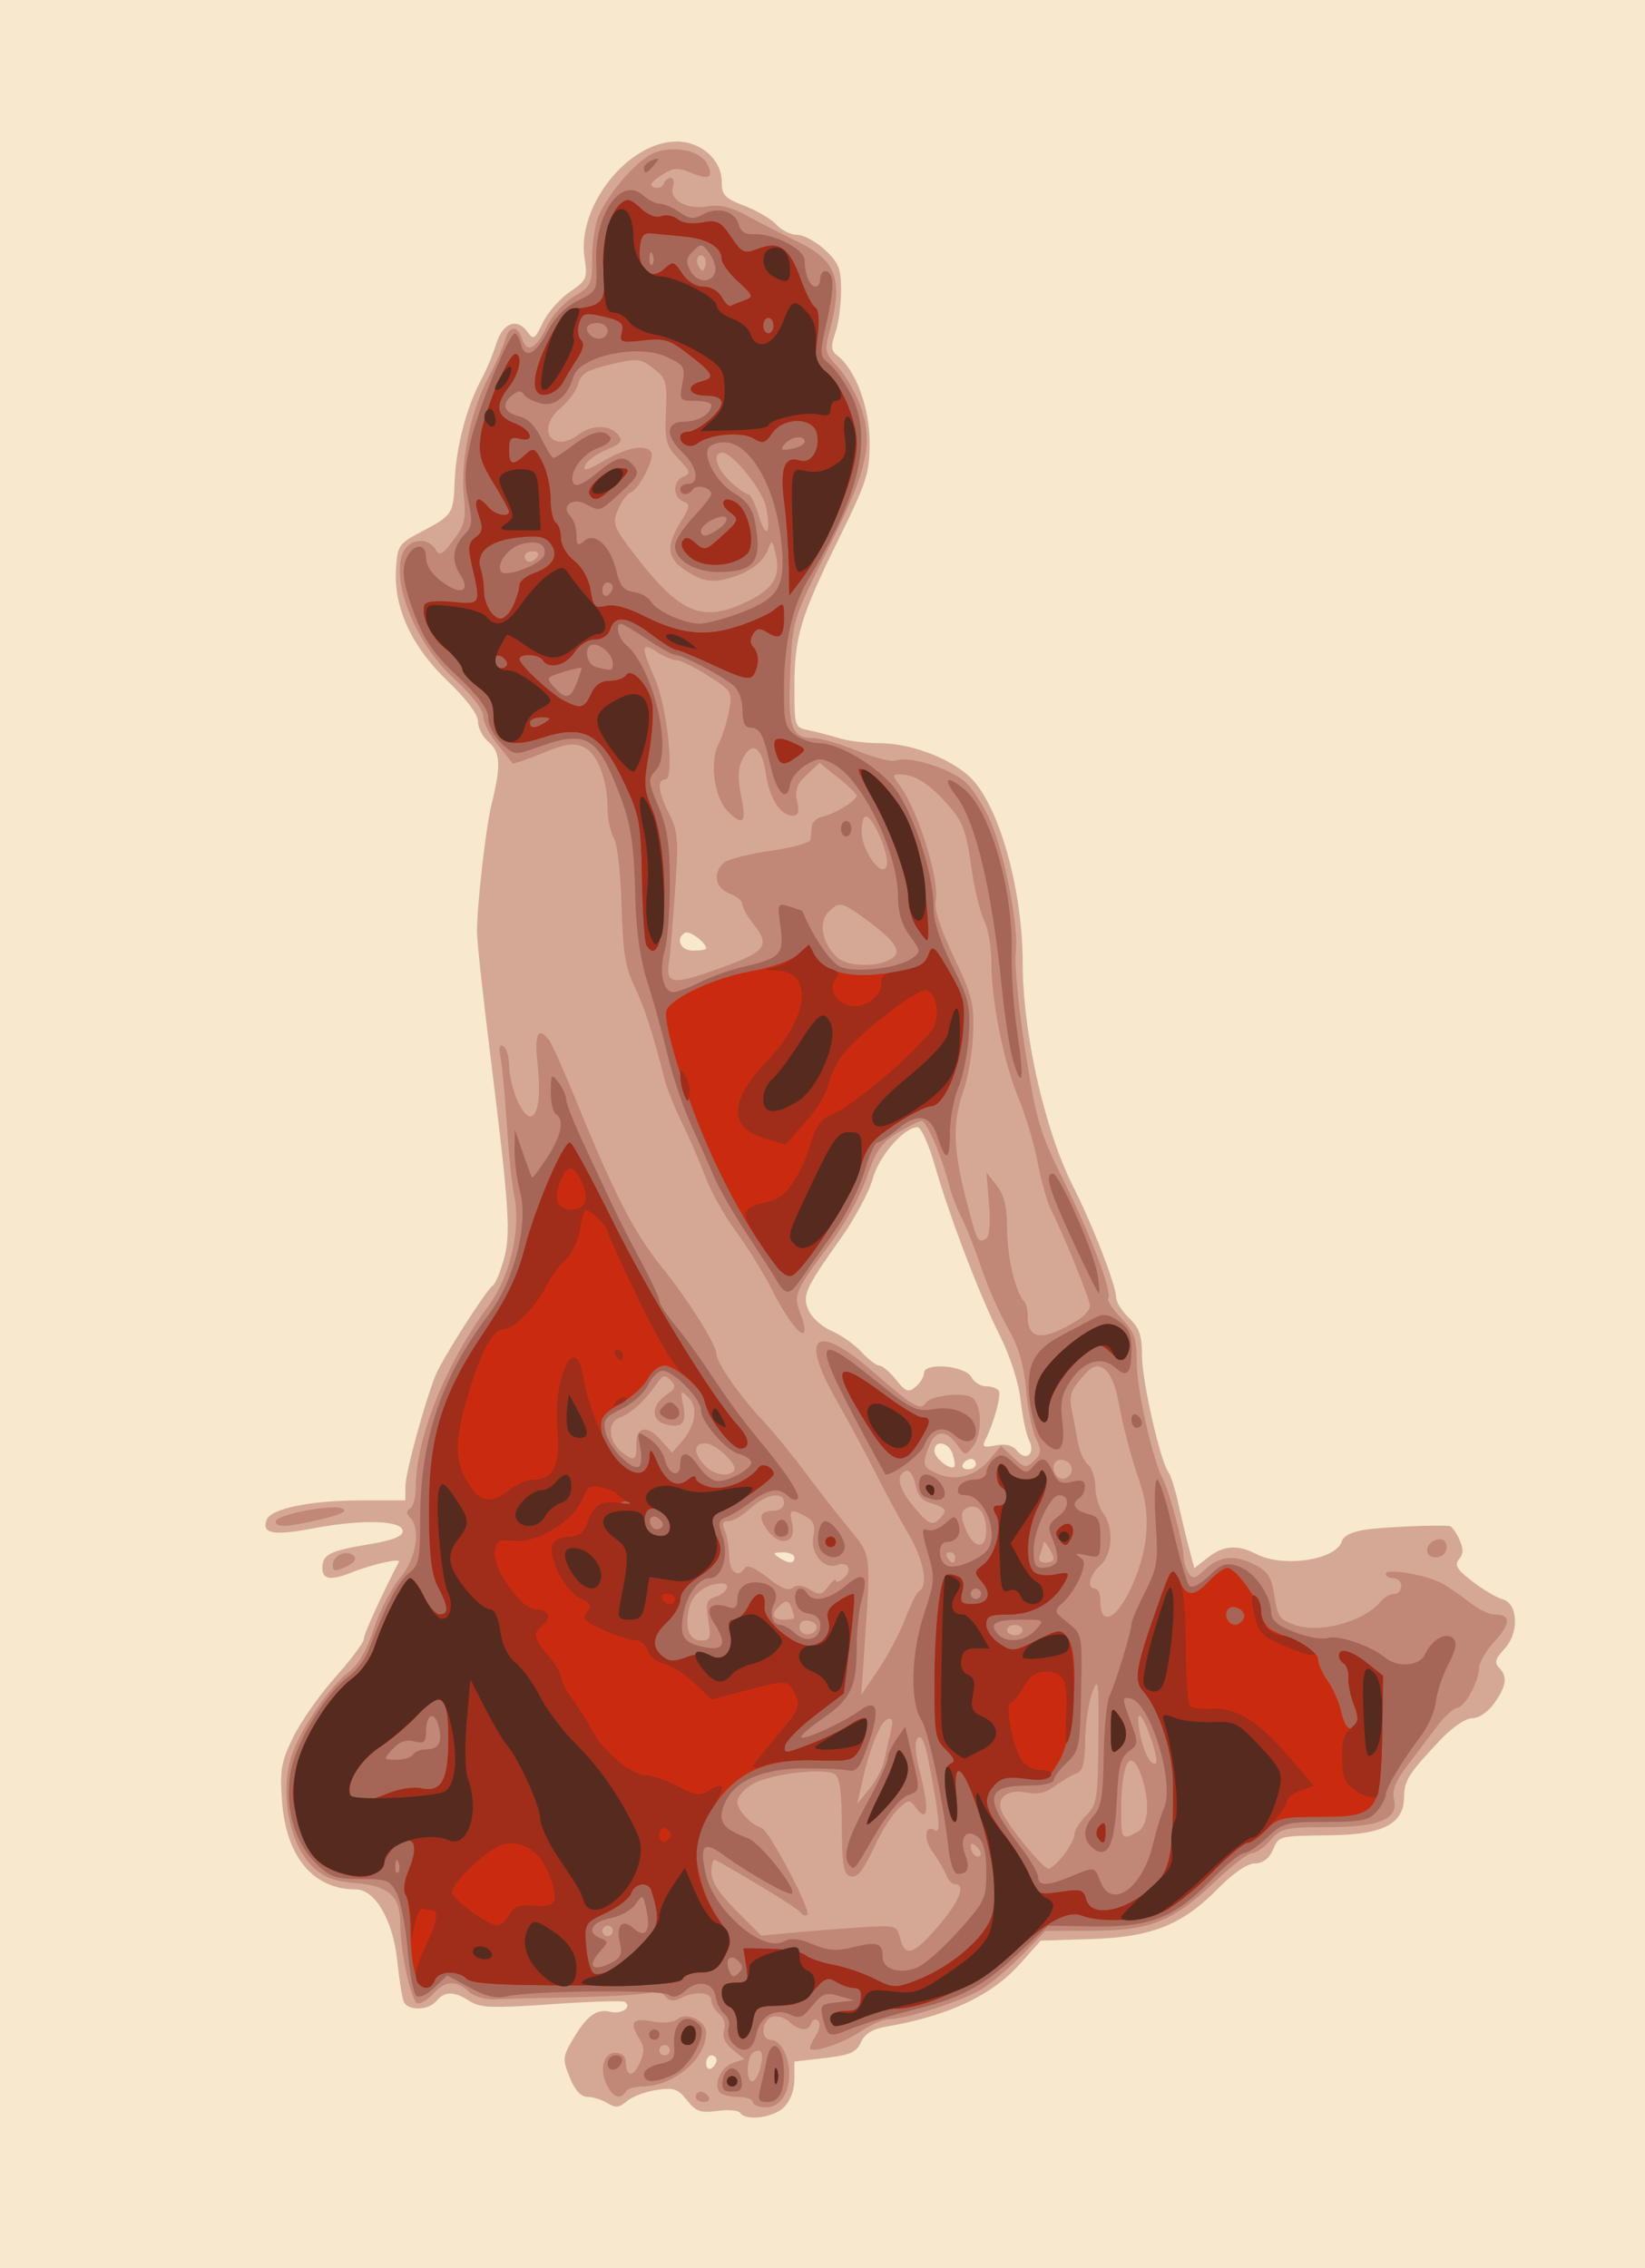 <?xml version="1.0" encoding="UTF-8" standalone="no"?>
<!-- Created with Inkscape (http://www.inkscape.org/) -->

<svg
   xmlns:dc="http://purl.org/dc/elements/1.1/"
   xmlns:cc="http://creativecommons.org/ns#"
   xmlns:rdf="http://www.w3.org/1999/02/22-rdf-syntax-ns#"
   xmlns:svg="http://www.w3.org/2000/svg"
   xmlns="http://www.w3.org/2000/svg"
   xmlns:sodipodi="http://sodipodi.sourceforge.net/DTD/sodipodi-0.dtd"
   xmlns:inkscape="http://www.inkscape.org/namespaces/inkscape"
   width="83.911mm"
   height="115.699mm"
   viewBox="0 0 83.911 115.699"
   version="1.1"
   id="svg8"
   inkscape:version="0.92.3 (2405546, 2018-03-11)"
   sodipodi:docname="Retro advertising pin-up.svg">
  <title
     id="title844">Retro advertising pin-up</title>
  <defs
     id="defs2" />
  <sodipodi:namedview
     id="base"
     pagecolor="#ffffff"
     bordercolor="#666666"
     borderopacity="1.0"
     inkscape:pageopacity="0.0"
     inkscape:pageshadow="2"
     inkscape:zoom="1"
     inkscape:cx="256.13866"
     inkscape:cy="163.90486"
     inkscape:document-units="mm"
     inkscape:current-layer="layer1"
     showgrid="false"
     fit-margin-top="0"
     fit-margin-left="0"
     fit-margin-right="0"
     fit-margin-bottom="0"
     inkscape:window-width="1920"
     inkscape:window-height="986"
     inkscape:window-x="1589"
     inkscape:window-y="-11"
     inkscape:window-maximized="1" />
  <g
     inkscape:label="Layer 1"
     inkscape:groupmode="layer"
     id="layer1"
     transform="translate(177.271,-47.233)">
    <rect
       style="opacity:1;fill:#f7e8ce;fill-opacity:1;stroke:none;stroke-width:3;stroke-linejoin:miter;stroke-miterlimit:4;stroke-dasharray:none;stroke-dashoffset:0;stroke-opacity:1;paint-order:markers fill stroke"
       id="rect842"
       width="83.911"
       height="115.699"
       x="-177.271"
       y="47.233" />
    <g
       id="g826"
       transform="translate(-43.505,-35.946)">
      <path
         style="fill:#d5a896;stroke-width:1"
         d="m -96.009,190.965 c -0.081,-0.132 -0.605,-0.178 -1.164,-0.103 -0.863,0.116 -1.097,0.034 -1.551,-0.544 -0.462,-0.587 -0.675,-0.658 -1.564,-0.523 -0.566,0.086 -1.244,0.344 -1.506,0.573 -0.386,0.336 -0.576,0.354 -0.989,0.097 -0.281,-0.175 -0.738,-0.319 -1.015,-0.319 -0.335,0 -0.639,-0.333 -0.905,-0.992 -0.374,-0.927 -0.364,-1.053 0.145,-1.918 0.729,-1.239 1.225,-1.606 1.933,-1.428 0.569,0.143 1.132,-0.258 0.718,-0.511 -0.112,-0.068 -1.795,-0.013 -3.742,0.123 -3.021,0.21 -3.63,0.187 -4.158,-0.159 -0.78,-0.511 -1.276,-0.514 -1.696,-0.009 -0.418,0.504 -1.485,0.516 -1.676,0.018 -0.08,-0.208 -0.224,-1.131 -0.321,-2.051 -0.219,-2.083 -1.129,-3.656 -2.116,-3.656 -2.176,0 -3.56,-1.66 -3.764,-4.515 -0.114,-1.587 -0.041,-2.002 0.573,-3.257 0.387,-0.791 1.355,-2.168 2.152,-3.061 0.797,-0.893 1.448,-1.767 1.448,-1.944 1.7e-4,-0.25 0.885,-2.195 1.789,-3.934 0.107,-0.206 -1.347,0.12 -2.402,0.539 -1.077,0.428 -1.504,0.366 -1.504,-0.218 0,-0.695 0.368,-0.882 2.381,-1.216 1.191,-0.197 1.72,-0.402 1.72,-0.667 0,-0.556 -2.045,-0.622 -4.543,-0.148 -2.072,0.393 -2.672,0.282 -2.394,-0.443 0.217,-0.564 2.257,-0.981 4.805,-0.981 h 2.264 l 0.006,-0.728 c 0.005,-0.686 0.944,-4.147 1.532,-5.644 0.314,-0.802 2.603,-4.388 2.929,-4.589 0.123,-0.076 0.376,-0.683 0.563,-1.348 0.357,-1.274 0.265,-2.673 -0.667,-10.181 -0.406,-3.27 -0.7,-5.969 -0.705,-6.482 -0.014,-1.297 0.441,-5.326 0.737,-6.52 0.498,-2.015 0.466,-2.672 -0.16,-3.208 -0.291,-0.249 -0.529,-0.714 -0.529,-1.034 0,-0.363 -0.578,-1.134 -1.539,-2.053 -1.849,-1.768 -2.77,-3.765 -2.643,-5.728 0.077,-1.196 0.143,-1.293 1.272,-1.888 1.629,-0.859 1.654,-0.897 1.725,-2.637 0.069,-1.7 0.615,-3.771 1.356,-5.141 0.266,-0.492 0.608,-1.31 0.76,-1.818 0.316,-1.056 1.052,-1.347 1.579,-0.626 0.326,0.446 0.384,0.414 0.796,-0.45 0.244,-0.512 0.861,-1.217 1.37,-1.566 0.876,-0.6 0.917,-0.696 0.759,-1.753 -0.393,-2.624 2.222,-5.922 4.699,-5.925 1.254,-0.001 2.303,0.94 2.303,2.068 0,0.665 0.157,0.83 1.158,1.212 0.637,0.243 1.37,0.676 1.629,0.962 0.259,0.286 0.737,0.52 1.063,0.52 0.326,0 0.962,0.345 1.414,0.768 0.705,0.659 0.822,0.953 0.822,2.077 0,0.72 -0.133,1.691 -0.295,2.157 -0.243,0.696 -0.222,0.904 0.113,1.164 0.92,0.712 1.638,2.65 1.638,4.417 0,1.564 -0.142,2.008 -1.561,4.895 -1.972,4.01 -2.275,5.02 -2.275,7.578 0,2.046 0.008,2.071 0.728,2.216 0.4,0.081 1.093,0.261 1.54,0.402 0.447,0.14 1.365,0.255 2.041,0.255 1.771,0 3.998,0.911 4.899,2.003 1.373,1.666 2.434,5.687 2.435,9.224 7.94e-4,3.511 1.115,8.486 2.531,11.297 1.045,2.076 2.229,5.121 2.236,5.751 0.003,0.237 0.3,0.712 0.661,1.055 0.524,0.497 0.657,0.883 0.657,1.911 0,1.278 0.938,5.414 1.347,5.943 0.117,0.151 0.344,0.866 0.503,1.587 0.159,0.722 0.409,1.763 0.555,2.314 l 0.265,1.001 0.684,-0.538 c 0.794,-0.625 1.529,-0.678 2.481,-0.182 1.355,0.707 4.055,0.306 4.358,-0.647 0.092,-0.291 0.536,-0.505 1.258,-0.605 0.941,-0.132 3.534,-0.242 4.23,-0.181 0.112,0.01 0.338,0.312 0.502,0.672 0.223,0.489 0.22,0.747 -0.01,1.024 -0.246,0.296 -0.11,0.522 0.681,1.132 0.544,0.419 1.23,0.826 1.525,0.905 0.812,0.216 0.877,1.719 0.11,2.536 -0.461,0.491 -0.526,0.708 -0.284,0.95 0.452,0.452 0.389,0.947 -0.233,1.821 -0.32,0.449 -0.789,0.768 -1.128,0.768 -0.341,0 -1.019,0.464 -1.641,1.124 -1.617,1.716 -1.824,2.044 -1.834,2.911 -0.016,1.343 -1.055,1.892 -3.654,1.932 -2.823,0.043 -2.704,0.013 -3.054,0.78 -0.195,0.428 -0.517,0.661 -0.912,0.661 -0.382,0 -1.094,0.49 -1.9,1.308 -1.815,1.843 -3.379,2.457 -6.497,2.551 l -2.514,0.076 -1.058,1.184 c -1.45,1.623 -3.656,2.658 -6.825,3.203 -0.7,0.12 -1.091,0.362 -1.289,0.798 -0.235,0.516 -0.555,0.656 -1.84,0.805 l -1.555,0.18 v 0.9 c 0,0.547 -0.207,1.107 -0.529,1.429 -0.539,0.539 -1.965,0.724 -2.233,0.29 z m -1.206,-2.687 c 0,-0.137 -0.119,-0.249 -0.265,-0.249 -0.146,0 -0.265,0.186 -0.265,0.412 0,0.227 0.119,0.339 0.265,0.249 0.146,-0.09 0.265,-0.276 0.265,-0.412 z m 3.969,-25.649 c 0,-0.146 -0.268,-0.263 -0.595,-0.261 -0.481,0.003 -0.519,0.053 -0.198,0.261 0.513,0.332 0.794,0.332 0.794,0 z m 8.076,-5.272 c -0.197,-0.622 -0.932,-0.752 -0.932,-0.165 0,0.361 0.813,1.008 1.014,0.807 0.051,-0.051 0.014,-0.34 -0.082,-0.642 z m 1.184,0.509 c 0,-0.146 -0.112,-0.265 -0.249,-0.265 -0.137,0 -0.323,0.119 -0.412,0.265 -0.09,0.146 0.022,0.265 0.249,0.265 0.227,0 0.412,-0.119 0.412,-0.265 z m 2.707,-1.228 c -0.139,-0.27 -0.33,-1.179 -0.424,-2.018 -0.103,-0.918 -0.526,-2.237 -1.061,-3.307 -1.062,-2.125 -2.568,-6.072 -3.331,-8.726 -0.303,-1.055 -0.697,-1.913 -0.875,-1.907 -0.706,0.024 -1.964,1.478 -2.28,2.635 -0.179,0.655 -0.914,2.024 -1.635,3.043 -1.843,2.606 -1.977,2.911 -1.619,3.697 0.164,0.36 0.689,0.821 1.167,1.024 0.478,0.204 1.158,0.683 1.51,1.066 0.353,0.383 0.765,0.696 0.916,0.696 0.151,0 0.533,0.324 0.849,0.72 0.495,0.621 0.633,0.671 1.002,0.364 0.235,-0.195 0.428,-0.513 0.428,-0.706 0,-0.558 2.099,-0.377 2.412,0.208 0.139,0.26 0.48,0.472 0.757,0.472 0.277,0 0.567,0.102 0.644,0.226 0.138,0.224 -0.235,1.603 -0.671,2.479 -0.194,0.391 -0.121,0.435 0.513,0.308 0.502,-0.1 0.855,-0.01 1.098,0.283 0.47,0.566 0.949,0.123 0.6,-0.555 z m -16.465,-25.079 c 0,-0.293 -0.864,-0.933 -1.08,-0.799 -0.508,0.314 -0.233,0.913 0.418,0.913 0.364,0 0.661,-0.051 0.661,-0.113 z"
         id="path838"
         inkscape:connector-curvature="0"
         sodipodi:nodetypes="ccccccscccccccccsscccccscsccscccccccccscccccccscccsscscsccsssccscccccscccccccccccccsscsccccsccccccccssccssscssccscscccsscsscscscsccscsccscscccccssss" />
      <path
         style="fill:#c18877;stroke-width:1"
         d="m -95.363,190.411 c 0,-0.146 -0.35,-0.265 -0.778,-0.265 -0.428,0 -0.852,-0.12 -0.943,-0.267 -0.28,-0.453 0.131,-1.284 0.729,-1.474 l 0.568,-0.18 -0.602,-0.487 c -0.4,-0.324 -0.549,-0.654 -0.443,-0.987 0.093,-0.292 -0.009,-0.638 -0.244,-0.834 -0.222,-0.184 -0.403,-0.498 -0.403,-0.699 0,-0.423 -0.875,-0.481 -1.577,-0.105 -0.351,0.188 -0.573,0.152 -0.806,-0.129 -0.177,-0.214 -0.458,-0.3 -0.623,-0.193 -0.165,0.108 -1.849,0.227 -3.74,0.266 -1.892,0.039 -3.824,0.089 -4.293,0.113 -0.481,0.024 -1.068,-0.151 -1.344,-0.401 -0.647,-0.586 -1.187,-0.56 -1.771,0.086 -0.263,0.291 -0.627,0.529 -0.808,0.529 -0.333,0 -0.912,-2.622 -0.912,-4.13 0,-1.341 -0.595,-1.873 -2.246,-2.01 -1.144,-0.095 -1.638,-0.284 -2.232,-0.853 -1.204,-1.153 -1.686,-3.836 -1.032,-5.734 0.443,-1.286 1.958,-3.495 2.848,-4.153 0.517,-0.383 0.938,-1.098 1.319,-2.242 0.307,-0.924 0.909,-2.09 1.337,-2.59 0.817,-0.956 1.076,-2.513 0.512,-3.076 -0.207,-0.207 -0.207,-0.337 0,-0.465 0.158,-0.098 0.288,-0.568 0.288,-1.046 0,-2.535 1.511,-6.318 3.716,-9.303 1.111,-1.505 1.667,-3.917 1.3,-5.645 -0.111,-0.525 -0.279,-2.144 -0.372,-3.599 -0.093,-1.455 -0.236,-2.988 -0.318,-3.407 -0.101,-0.518 -0.055,-0.703 0.144,-0.58 0.161,0.1 0.293,0.535 0.293,0.968 0,0.433 0.173,1.2 0.383,1.704 0.749,1.792 1.364,0.787 1.07,-1.747 -0.179,-1.538 0.026,-1.969 0.588,-1.238 0.14,0.182 0.764,1.581 1.387,3.109 1.941,4.761 2.933,6.688 4.36,8.467 1.402,1.748 2.795,3.974 2.795,4.467 0,0.41 1.213,2.145 2.334,3.338 0.547,0.582 1.523,1.773 2.171,2.646 0.647,0.873 1.652,2.163 2.232,2.866 1.165,1.411 1.138,1.214 0.814,5.997 l -0.17,2.514 0.889,-1.323 c 0.489,-0.728 1.1,-1.887 1.357,-2.577 0.258,-0.69 0.578,-1.322 0.712,-1.405 0.47,-0.29 0.224,-1.586 -0.548,-2.898 -0.429,-0.728 -1.2,-2.156 -1.715,-3.175 -0.514,-1.019 -1.409,-2.686 -1.988,-3.704 -1.901,-3.343 -1.016,-3.945 1.97,-1.341 1.986,1.732 2.363,1.947 2.637,1.503 0.211,-0.341 1.8,-0.533 2.291,-0.277 0.547,0.286 0.606,1.873 0.093,2.524 -0.384,0.487 -0.406,0.485 -0.817,-0.095 -0.557,-0.786 -1.104,-0.754 -1.422,0.083 -0.365,0.961 -0.338,1.052 0.419,1.397 0.905,0.412 1.975,0.123 2.673,-0.722 l 0.572,-0.692 0.632,0.592 c 0.586,0.549 0.663,0.56 1.067,0.157 0.373,-0.373 0.386,-0.533 0.09,-1.121 -0.19,-0.377 -0.418,-1.498 -0.506,-2.491 -0.116,-1.304 -0.378,-2.186 -0.941,-3.175 -0.429,-0.753 -1.037,-2.137 -1.352,-3.076 -0.315,-0.939 -0.76,-2.07 -0.99,-2.514 -0.23,-0.444 -0.509,-1.164 -0.62,-1.6 -0.392,-1.546 -1.173,-3.369 -1.434,-3.35 -0.146,0.011 -0.708,0.293 -1.249,0.626 -0.799,0.492 -1.089,0.916 -1.538,2.244 -0.304,0.901 -1.136,2.418 -1.849,3.372 -1.785,2.388 -1.896,2.63 -1.581,3.457 0.739,1.943 -0.247,1.206 -1.375,-1.028 -0.441,-0.874 -1.285,-2.242 -1.874,-3.04 -0.589,-0.798 -1.294,-2.054 -1.565,-2.792 -0.271,-0.738 -0.799,-1.961 -1.172,-2.717 -0.373,-0.757 -0.778,-1.769 -0.9,-2.249 -0.592,-2.333 -1.052,-3.748 -1.561,-4.8 -0.442,-0.913 -0.573,-1.75 -0.632,-4.036 -0.041,-1.608 -0.215,-3.141 -0.393,-3.463 -0.175,-0.318 -0.319,-0.973 -0.32,-1.455 -0.003,-1.535 -0.509,-2.864 -1.212,-3.185 -0.534,-0.243 -0.918,-0.187 -2.114,0.308 -0.804,0.333 -1.491,0.562 -1.527,0.509 -0.036,-0.053 -0.388,-0.493 -0.78,-0.977 -0.393,-0.484 -0.714,-1.127 -0.714,-1.428 0,-0.327 -0.594,-1.092 -1.475,-1.898 -2.703,-2.475 -3.78,-7.039 -1.661,-7.039 0.255,0 0.571,0.193 0.703,0.429 0.204,0.365 0.341,0.295 0.912,-0.463 0.581,-0.772 0.653,-1.08 0.533,-2.289 -0.176,-1.763 0.353,-4.298 1.255,-6.014 0.383,-0.729 0.766,-1.592 0.852,-1.918 0.194,-0.741 0.643,-0.766 0.871,-0.049 0.24,0.757 0.705,0.52 1.261,-0.643 0.259,-0.543 0.885,-1.231 1.389,-1.528 0.863,-0.509 0.917,-0.624 0.917,-1.94 0,-0.769 0.149,-1.743 0.331,-2.164 0.539,-1.247 2.058,-2.95 2.89,-3.24 1.018,-0.355 2.285,-0.084 2.631,0.563 0.383,0.716 0.127,0.866 -0.815,0.476 -0.688,-0.285 -0.903,-0.265 -1.524,0.143 -0.519,0.34 -0.617,0.51 -0.346,0.6 0.208,0.069 0.424,-0.011 0.48,-0.178 0.056,-0.167 0.219,-0.304 0.362,-0.304 0.143,0 0.194,0.21 0.112,0.467 -0.209,0.658 0.727,1.177 1.778,0.987 0.614,-0.111 1.176,0.026 2.039,0.497 0.655,0.358 1.806,0.947 2.557,1.31 1.965,0.948 2.321,1.925 1.636,4.485 -0.285,1.067 -0.261,1.184 0.385,1.881 0.379,0.409 0.888,1.266 1.132,1.904 0.736,1.926 0.429,3.333 -1.612,7.401 -1.795,3.578 -1.8,3.594 -1.926,6.215 -0.138,2.869 0.053,3.428 1.172,3.428 0.349,0 1.352,0.292 2.23,0.648 0.877,0.357 1.767,0.582 1.976,0.502 0.708,-0.272 2.953,0.457 3.646,1.184 0.372,0.39 0.911,1.258 1.197,1.93 0.733,1.716 1.447,5.432 1.281,6.667 -0.077,0.571 0.138,2.813 0.478,4.983 0.564,3.603 0.733,4.179 1.956,6.649 1.42,2.867 2.486,5.677 2.281,6.009 -0.068,0.11 0.231,0.571 0.665,1.025 0.679,0.711 0.789,1.027 0.789,2.28 0,1.343 0.822,4.986 1.342,5.945 0.307,0.566 1.039,3.294 1.044,3.891 0.002,0.269 0.115,0.664 0.251,0.878 0.209,0.331 0.342,0.3 0.873,-0.198 0.731,-0.687 1.507,-0.745 2.573,-0.193 0.611,0.316 0.8,0.631 0.941,1.576 0.157,1.048 0.279,1.215 1.076,1.478 1.294,0.427 3.493,-0.184 4.341,-1.206 0.179,-0.215 0.489,-0.391 0.689,-0.391 0.2,0 0.364,-0.179 0.364,-0.397 0,-0.218 -0.179,-0.397 -0.397,-0.397 -0.218,0 -0.397,-0.1 -0.397,-0.223 0,-0.316 2.12,0.052 2.909,0.505 0.363,0.209 0.997,0.647 1.409,0.974 0.412,0.327 0.971,0.595 1.242,0.595 0.833,0 0.832,0.449 -0.001,1.362 -0.438,0.48 -0.797,1.09 -0.797,1.356 0,0.689 -0.747,2.044 -1.131,2.05 -0.178,0.003 -0.655,0.45 -1.059,0.992 -0.404,0.543 -1.087,1.448 -1.518,2.013 -0.542,0.711 -0.737,1.21 -0.633,1.624 0.259,1.032 -0.719,1.451 -3.393,1.451 -2.149,0 -2.367,0.05 -2.899,0.661 -0.316,0.364 -0.741,0.661 -0.944,0.661 -0.203,0 -1.05,0.65 -1.883,1.444 -2.137,2.038 -3.315,2.512 -6.263,2.519 l -2.392,0.006 -1.18,1.207 c -0.649,0.664 -1.57,1.45 -2.048,1.747 -0.959,0.597 -3.843,1.539 -4.717,1.543 -0.307,0.001 -0.979,0.287 -1.493,0.636 -0.904,0.614 -2.579,1.158 -2.579,0.838 0,-0.086 0.144,-0.388 0.321,-0.67 0.176,-0.282 0.22,-0.608 0.096,-0.724 -0.124,-0.116 -0.278,-0.062 -0.343,0.12 -0.159,0.445 -0.599,0.417 -1.139,-0.072 -0.245,-0.222 -0.641,-0.328 -0.881,-0.236 -0.539,0.207 -0.578,1.169 -0.048,1.169 0.491,0 0.935,0.817 0.935,1.72 0,1.053 -0.465,1.72 -1.2,1.72 -0.359,-1e-5 -0.652,-0.119 -0.652,-0.265 z m 0.381,-1.751 c 0.193,-0.767 0.065,-1.038 -0.363,-0.773 -0.34,0.21 -0.38,1.466 -0.046,1.466 0.13,0 0.314,-0.312 0.41,-0.693 z m 9.078,-7.228 c 1.078,-1.252 1.43,-2.134 0.852,-2.134 -0.15,0 -0.35,-0.208 -0.445,-0.463 -0.095,-0.255 -0.403,-0.779 -0.684,-1.165 -0.502,-0.689 -0.416,-1.456 0.127,-1.12 0.285,0.176 0.194,-0.746 -0.351,-3.563 -0.186,-0.962 -0.361,-1.331 -0.544,-1.148 -0.183,0.183 -0.135,0.799 0.149,1.919 0.443,1.748 0.347,2.445 -0.228,1.658 -0.334,-0.456 -0.369,-0.456 -0.894,0.019 -0.301,0.272 -0.806,1.044 -1.124,1.716 -0.756,1.598 -0.989,1.88 -1.421,1.714 -0.265,-0.102 -0.359,-0.762 -0.359,-2.537 0,-1.691 -0.103,-2.47 -0.35,-2.638 -0.519,-0.355 -3.322,-0.019 -4.209,0.505 -0.424,0.251 -0.771,0.65 -0.771,0.887 0,0.433 0.66,1.15 1.232,1.339 0.39,0.128 2.547,4.215 2.337,4.426 -0.087,0.087 -0.24,0.038 -0.342,-0.108 -0.142,-0.205 -2.528,-1.676 -4.351,-2.683 -0.109,-0.06 -0.198,0.212 -0.198,0.605 0,0.501 0.38,1.095 1.273,1.988 l 1.273,1.273 1.572,-0.15 c 0.864,-0.082 2.42,-0.205 3.456,-0.272 1.847,-0.119 1.888,-0.108 2.056,0.559 0.247,0.986 0.679,0.847 1.947,-0.625 z m -16.603,0.248 c 0,-0.146 -0.119,-0.265 -0.265,-0.265 -0.146,0 -0.265,0.119 -0.265,0.265 0,0.146 0.119,0.265 0.265,0.265 0.146,0 0.265,-0.119 0.265,-0.265 z m 23,-3.872 c 0.302,-0.383 0.548,-0.86 0.548,-1.058 0,-0.199 0.268,-0.629 0.595,-0.956 0.55,-0.55 0.598,-0.848 0.627,-3.903 0.028,-2.985 -0.002,-3.217 -0.311,-2.381 -0.188,0.509 -0.351,1.614 -0.362,2.456 -0.016,1.204 -0.119,1.566 -0.483,1.699 -0.255,0.093 -0.741,0.382 -1.08,0.642 -0.419,0.321 -0.865,0.424 -1.388,0.319 -1.054,-0.211 -1.658,0.299 -1.261,1.064 0.435,0.84 2.077,2.816 2.339,2.816 0.125,0 0.474,-0.314 0.776,-0.697 z m -4.43,-0.419 c -0.19,-0.19 -0.313,-0.205 -0.313,-0.04 0,0.353 0.313,0.666 0.489,0.489 0.075,-0.075 -0.004,-0.278 -0.176,-0.45 z m 8.171,-0.746 c 0.588,-0.315 0.683,-1.538 0.221,-2.862 -0.543,-1.558 -1.022,-0.745 -1.029,1.746 -0.004,1.49 0.027,1.533 0.808,1.115 z m -12.89,-3.669 c 0.077,-0.378 0.224,-1.03 0.326,-1.45 0.139,-0.569 0.098,-0.733 -0.161,-0.647 -0.366,0.122 -0.916,1.492 -1.309,3.261 l -0.235,1.058 0.619,-0.768 c 0.341,-0.422 0.683,-1.077 0.76,-1.455 z m 13.636,-0.998 c -0.495,-1.462 -0.839,-1.73 -0.618,-0.483 0.184,1.038 0.607,1.849 0.842,1.614 0.065,-0.065 -0.035,-0.574 -0.224,-1.131 z m -22.618,-6.144 c -0.143,-0.893 -0.09,-1.055 0.394,-1.208 0.555,-0.176 0.785,-0.671 0.311,-0.671 -0.816,0 -1.545,0.559 -1.693,1.299 -0.21,1.048 0.017,1.611 0.648,1.611 0.438,0 0.482,-0.136 0.339,-1.031 z m 5.53,0.373 c 0.029,-0.144 -0.156,-0.301 -0.411,-0.35 -0.29,-0.056 -0.463,0.074 -0.463,0.346 0,0.46 0.782,0.464 0.874,0.004 z m 10.503,0.129 c 0,-0.146 -0.179,-0.265 -0.397,-0.265 -0.218,0 -0.397,0.119 -0.397,0.265 0,0.146 0.179,0.265 0.397,0.265 0.218,0 0.397,-0.119 0.397,-0.265 z m -11.642,-0.64 c 0,-0.061 -0.073,-0.302 -0.163,-0.536 -0.126,-0.329 -0.246,-0.357 -0.529,-0.122 -0.523,0.434 -0.452,0.768 0.163,0.768 0.291,0 0.529,-0.05 0.529,-0.111 z m 17.457,-2.184 c 0.626,-1.674 0.68,-3.22 0.165,-4.708 -0.465,-1.342 -0.859,-2.85 -1.135,-4.347 -0.122,-0.659 -0.423,-1.29 -0.694,-1.455 -0.395,-0.241 -0.596,-0.157 -1.148,0.478 -0.528,0.608 -0.634,0.942 -0.501,1.587 0.093,0.45 0.235,1.2 0.316,1.668 0.081,0.468 0.314,0.988 0.517,1.157 0.203,0.168 0.373,0.679 0.377,1.134 0.005,0.455 0.183,1.059 0.397,1.341 0.56,0.74 0.488,2.092 -0.141,2.661 -0.559,0.506 -0.711,1.191 -0.265,1.191 0.146,0 0.265,0.278 0.265,0.617 0,1.555 1.051,0.801 1.847,-1.325 z m -16.668,0.758 c 0.491,0.3 0.616,0.278 0.947,-0.168 0.209,-0.282 0.381,-0.417 0.381,-0.298 0,0.118 0.177,0.068 0.394,-0.112 0.48,-0.398 0.24,-0.893 -0.327,-0.676 -0.669,0.257 -1.387,-0.598 -1.217,-1.449 0.113,-0.567 0.022,-0.807 -0.392,-1.029 -0.778,-0.416 -0.869,-0.367 -0.684,0.37 0.241,0.959 -0.595,1.22 -1.227,0.382 -0.541,-0.717 -0.449,-1.041 0.293,-1.041 0.282,0 0.514,-0.179 0.514,-0.397 0,-0.611 -0.901,-0.471 -1.695,0.265 -0.393,0.364 -0.899,0.661 -1.125,0.661 -0.296,0 -0.352,0.13 -0.201,0.463 0.116,0.255 0.218,0.85 0.227,1.323 0.015,0.831 0.464,1.154 0.815,0.587 0.102,-0.165 0.555,0.037 1.14,0.506 0.666,0.534 1.069,0.699 1.281,0.523 0.204,-0.169 0.503,-0.139 0.876,0.089 z m 7.413,-1.638 c 0,-0.146 -0.126,-0.265 -0.28,-0.265 -0.154,0 -0.207,0.119 -0.117,0.265 0.09,0.146 0.216,0.265 0.28,0.265 0.064,0 0.117,-0.119 0.117,-0.265 z m 5.023,0.066 c -0.005,-0.253 -0.516,-1.052 -0.521,-0.815 -0.002,0.097 -0.076,0.365 -0.165,0.595 -0.105,0.275 -0.014,0.419 0.265,0.419 0.234,0 0.423,-0.089 0.421,-0.198 z m -3.44,-1.471 c -0.006,-0.846 -0.403,-1.345 -0.914,-1.149 -0.318,0.122 -0.391,0.337 -0.259,0.766 0.4,1.305 1.181,1.559 1.172,0.383 z m -2.113,-0.98 c 0,-0.112 -0.301,-0.279 -0.669,-0.372 -0.475,-0.119 -0.716,-0.4 -0.829,-0.965 -0.088,-0.438 -0.292,-0.753 -0.455,-0.699 -0.571,0.19 -0.432,0.858 0.387,1.85 0.66,0.8 0.901,0.94 1.197,0.695 0.203,-0.169 0.37,-0.398 0.37,-0.51 z m 6.482,-2.131 c 0,-0.204 -0.208,-0.411 -0.463,-0.46 -0.456,-0.088 -0.645,0.474 -0.281,0.837 0.277,0.277 0.744,0.041 0.744,-0.377 z m -17.24,0.104 c 0.271,-0.271 -0.908,-1.409 -1.46,-1.409 -0.601,0 -0.62,0.468 -0.045,1.104 0.441,0.487 1.174,0.636 1.505,0.305 z m -4.975,-1.317 c -0.014,-0.951 0.527,-1.07 1.238,-0.272 l 0.586,0.658 0.479,-0.552 c 0.724,-0.835 0.87,-1.75 0.361,-2.26 -0.406,-0.406 -0.426,-0.379 -0.272,0.387 0.186,0.929 -0.061,1.197 -0.901,0.977 -0.747,-0.195 -0.736,-0.973 0.02,-1.486 0.494,-0.335 0.536,-0.464 0.247,-0.76 -0.291,-0.298 -0.409,-0.269 -0.715,0.173 -0.608,0.876 -1.285,1.496 -1.892,1.732 -0.654,0.254 -0.585,1.202 0.13,1.774 0.602,0.481 0.732,0.414 0.72,-0.371 z m 22.545,-6.397 c 0.327,-0.204 0.595,-0.52 0.595,-0.703 0,-0.338 -1.361,-3.694 -1.987,-4.899 -0.189,-0.364 -0.491,-1.435 -0.67,-2.381 -0.18,-0.946 -0.617,-2.423 -0.972,-3.282 -0.777,-1.881 -1.398,-4.964 -1.398,-6.941 0,-0.795 -0.169,-1.772 -0.375,-2.17 -0.206,-0.399 -0.505,-1.658 -0.663,-2.798 -0.239,-1.716 -0.432,-2.238 -1.121,-3.032 -0.944,-1.087 -1.715,-1.597 -2.437,-1.611 -0.465,-0.009 -0.469,0.027 -0.063,0.586 0.944,1.302 2.024,4.788 1.818,5.868 -0.08,0.421 0.251,1.443 0.925,2.856 0.935,1.958 1.043,2.388 0.983,3.915 -0.037,0.943 -0.257,2.251 -0.489,2.905 -0.561,1.586 -0.536,2.936 0.101,5.426 0.584,2.284 0.631,2.378 1.045,2.122 0.18,-0.111 0.237,-0.773 0.154,-1.777 l -0.133,-1.6 0.526,0.668 c 0.387,0.491 0.527,1.077 0.529,2.214 0.004,1.424 0.438,3.267 0.873,3.702 0.1,0.1 0.181,0.435 0.181,0.746 0,1.244 0.791,1.301 2.58,0.187 z m -18.719,-17.78 c 2.856,-1.005 3.062,-1.243 2.117,-2.446 -0.291,-0.37 -0.529,-0.806 -0.529,-0.968 0,-0.163 -0.298,-0.409 -0.661,-0.547 -0.741,-0.282 -0.878,-1.078 -0.273,-1.581 0.214,-0.177 1.285,-0.448 2.381,-0.602 1.096,-0.154 2.007,-0.41 2.023,-0.57 0.017,-0.16 0.047,-0.467 0.066,-0.683 0.02,-0.216 0.269,-0.438 0.554,-0.493 0.594,-0.115 1.731,-0.813 1.731,-1.063 -6e-6,-0.092 -0.426,-0.508 -0.946,-0.923 l -0.946,-0.755 -0.65,0.611 c -0.504,0.473 -0.614,0.778 -0.488,1.35 0.118,0.539 0.06,0.739 -0.215,0.739 -0.642,0 -1.197,-0.871 -1.391,-2.183 -0.206,-1.395 -0.742,-1.671 -1.218,-0.627 -0.198,0.435 -0.206,1.009 -0.026,1.852 0.28,1.313 0.089,1.515 -0.693,0.733 -0.682,-0.682 -0.937,-2.51 -0.476,-3.419 0.201,-0.397 0.446,-1.168 0.545,-1.713 0.174,-0.96 0.14,-1.015 -1.075,-1.786 -0.69,-0.437 -1.414,-0.795 -1.609,-0.795 -0.195,0 -0.648,-0.192 -1.007,-0.427 -0.796,-0.521 -0.815,-0.272 -0.101,1.342 0.638,1.442 1.031,5.171 0.545,5.171 -0.443,0 -0.371,0.642 0.199,1.778 0.451,0.898 0.48,1.314 0.282,4.057 -0.121,1.681 -0.242,3.169 -0.269,3.307 -0.247,1.271 0.069,1.366 2.131,0.64 z m 9.334,-0.754 c 0.344,-0.344 -0.094,-0.905 -1.502,-1.928 -1.198,-0.87 -1.304,-0.889 -1.86,-0.334 -0.528,0.528 -0.302,1.653 0.468,2.322 0.602,0.523 2.347,0.486 2.894,-0.061 z m -0.75,-6.15 c -0.562,-1.246 -0.911,-1.316 -0.911,-0.183 0,0.994 1.123,2.449 1.282,1.662 0.05,-0.249 -0.116,-0.914 -0.371,-1.478 z m -6.853,-11.907 c 1.416,-0.665 1.811,-1.281 1.558,-2.43 -0.172,-0.783 -0.201,-0.802 -0.4,-0.264 -0.261,0.705 -1.139,1.291 -2.294,1.532 -0.645,0.135 -1.092,0.036 -1.786,-0.392 -1.078,-0.666 -1.167,-1.267 -0.375,-2.548 0.485,-0.785 0.501,-0.91 0.132,-1.052 -0.551,-0.211 -0.537,-1.06 0.02,-1.274 0.38,-0.146 0.344,-0.267 -0.266,-0.904 -0.631,-0.658 -0.698,-0.91 -0.637,-2.403 0.062,-1.541 0.013,-1.709 -0.651,-2.212 -0.671,-0.509 -0.814,-0.522 -2.189,-0.192 -1.173,0.281 -1.502,0.478 -1.626,0.971 -0.085,0.34 -0.492,0.902 -0.903,1.248 -1.295,1.089 -0.422,2.362 0.923,1.345 0.662,-0.501 1.581,-0.497 2,0.008 0.277,0.334 0.182,0.458 -0.597,0.784 -0.509,0.213 -0.998,0.574 -1.086,0.802 -0.118,0.307 0.139,0.24 0.983,-0.255 1.16,-0.68 2.139,-0.858 2.399,-0.437 0.192,0.31 -0.609,1.888 -1.043,2.055 -0.189,0.072 -0.485,0.474 -0.659,0.893 -0.293,0.708 -0.232,0.869 0.876,2.308 2.287,2.972 3.41,3.455 5.62,2.416 z m -10.595,-2.348 c 0.09,-0.146 -0.022,-0.265 -0.249,-0.265 -0.227,0 -0.412,0.119 -0.412,0.265 0,0.146 0.112,0.265 0.249,0.265 0.137,0 0.323,-0.119 0.412,-0.265 z m 11.666,-2.479 c -0.165,-0.879 -1.706,-2.812 -2.242,-2.812 -0.532,0 -0.309,0.806 0.405,1.468 0.385,0.357 0.797,0.649 0.915,0.649 0.118,0 0.363,0.493 0.544,1.097 0.366,1.222 0.63,0.942 0.378,-0.401 z m -3.171,-12.795 c -0.269,-0.269 -0.491,0.136 -0.27,0.493 0.167,0.27 0.229,0.27 0.319,0.001 0.061,-0.184 0.039,-0.406 -0.048,-0.494 z m -0.424,93.855 c 0,-0.146 0.112,-0.265 0.249,-0.265 0.137,0 0.323,0.119 0.412,0.265 0.09,0.146 -0.022,0.265 -0.249,0.265 -0.227,0 -0.412,-0.119 -0.412,-0.265 z m -4.505,-0.543 c -0.435,-0.813 -0.223,-1.706 0.404,-1.706 0.318,0 0.531,0.178 0.533,0.444 0.006,0.785 0.364,0.836 0.7,0.099 0.253,-0.556 0.256,-0.828 0.01,-1.221 -0.551,-0.882 -0.392,-1.115 0.63,-0.924 0.574,0.108 1.088,0.06 1.306,-0.121 0.453,-0.376 1.452,0.096 1.452,0.687 1e-5,1.361 -1.662,2.756 -3.283,2.756 -0.36,0 -0.728,0.119 -0.818,0.265 -0.258,0.418 -0.618,0.311 -0.933,-0.278 z m 3.182,-1.838 c 0,-0.146 -0.119,-0.265 -0.265,-0.265 -0.146,0 -0.265,0.119 -0.265,0.265 0,0.146 0.119,0.265 0.265,0.265 0.146,0 0.265,-0.119 0.265,-0.265 z m -17.198,-24.753 c 0,-0.493 0.738,-0.809 1.083,-0.464 0.162,0.162 0.013,0.364 -0.415,0.559 -0.554,0.253 -0.669,0.236 -0.669,-0.095 z m 55.827,-0.751 c 0,-0.449 0.716,-0.766 0.933,-0.414 0.086,0.139 0.083,0.372 -0.007,0.518 -0.244,0.396 -0.926,0.319 -0.926,-0.104 z m -58.737,-1.465 c 0,-0.339 2.839,-0.9 3.39,-0.67 0.312,0.13 0.007,0.294 -1.008,0.54 -1.747,0.424 -2.381,0.459 -2.381,0.13 z"
         id="path836"
         inkscape:connector-curvature="0"
         sodipodi:nodetypes="csccccccscccccccssccccccccscccccscccccssccsccccccccccccccccsccscccccccccsccccccccccccscsccccccccssccscccsccccscsssscccccccccsccccscccssssccscsccccscssccccccscccccsscccccscccscccsssccccscssccccsccccsccssssscsccccccccsccscccccccscccccscsccccscscccsccssssssccssccccccccccssscccsccccccsscssccccccsscsscccscccccscccccssccscscccccccsscscccccccscccscccccccccscsccccscccssccscccccccsssccscccsccssscccccccccsscscsscsscscsccccccscccccccccssscsscscscccccsscsscsccccccscccsssssccccccccccsccs" />
      <path
         style="fill:#a56657;stroke-width:1"
         d="m -94.982,189.718 c 0.096,-0.381 0.242,-1.036 0.326,-1.455 0.25,-1.251 0.88,-0.756 0.88,0.692 0,0.978 -0.279,1.455 -0.851,1.455 -0.439,0 -0.5,-0.118 -0.356,-0.692 z m -1.921,-0.432 c 0.046,-0.327 0.263,-0.595 0.481,-0.595 0.218,0 0.435,0.268 0.481,0.595 0.065,0.458 -0.046,0.595 -0.481,0.595 -0.436,0 -0.546,-0.137 -0.481,-0.595 z m -4.016,-0.298 c 0,-0.2 0.359,-0.436 0.798,-0.523 0.679,-0.136 0.79,-0.27 0.742,-0.901 -0.094,-1.234 0.586,-1.8 1.303,-1.084 0.435,0.435 -0.491,2.151 -1.379,2.555 -0.918,0.418 -1.464,0.401 -1.464,-0.047 z m -1.852,-0.54 c 0,-0.23 0.189,-0.419 0.419,-0.419 0.23,0 0.372,0.141 0.314,0.314 -0.164,0.491 -0.733,0.572 -0.733,0.105 z m 6.353,-1.077 c -0.18,-0.216 -0.261,-0.565 -0.18,-0.774 0.08,-0.209 -0.018,-0.517 -0.219,-0.684 -0.201,-0.167 -0.402,-0.561 -0.447,-0.877 -0.105,-0.734 -0.902,-0.889 -1.552,-0.301 -0.34,0.308 -0.614,0.375 -0.84,0.206 -0.367,-0.274 -7.011,-0.213 -8.247,0.075 -0.557,0.13 -1.081,0.009 -1.908,-0.444 l -1.14,-0.623 -0.675,0.634 c -0.418,0.393 -0.768,0.54 -0.92,0.386 -0.135,-0.136 -0.328,-1.2 -0.429,-2.365 -0.101,-1.164 -0.349,-2.444 -0.552,-2.844 -0.335,-0.663 -0.499,-0.728 -1.843,-0.728 -1.313,0 -1.57,-0.095 -2.339,-0.864 -1.132,-1.132 -1.6,-3.111 -1.159,-4.904 0.362,-1.475 1.834,-3.812 2.862,-4.544 0.403,-0.287 0.878,-0.912 1.056,-1.388 0.791,-2.122 1.493,-3.466 2.032,-3.891 0.522,-0.411 0.583,-0.703 0.586,-2.818 0.006,-3.998 1.086,-7.204 3.502,-10.396 1.305,-1.724 2.04,-4.653 1.582,-6.303 -0.154,-0.554 -0.274,-1.483 -0.268,-2.065 l 0.011,-1.058 0.413,1.191 c 0.227,0.655 0.439,1.22 0.471,1.255 0.032,0.035 0.376,-0.422 0.765,-1.016 0.734,-1.122 0.898,-1.942 0.443,-2.223 -0.146,-0.09 -0.261,-0.603 -0.256,-1.14 0.008,-0.916 0.033,-0.945 0.397,-0.463 0.214,0.282 0.388,0.675 0.388,0.872 0,0.197 0.432,1.276 0.959,2.397 0.528,1.121 1.181,2.515 1.451,3.097 0.271,0.582 0.908,1.832 1.417,2.778 0.509,0.946 0.927,1.847 0.93,2.003 0.003,0.156 0.395,0.751 0.871,1.323 0.476,0.572 1.328,1.754 1.894,2.627 0.566,0.873 1.525,2.183 2.131,2.91 1.56,1.871 2.338,3.046 2.145,3.239 -0.091,0.091 -0.306,0.025 -0.479,-0.148 -0.466,-0.466 -0.99,-0.383 -1.902,0.302 -0.45,0.338 -1.023,0.69 -1.272,0.782 -0.385,0.142 -0.41,0.291 -0.165,0.993 0.327,0.937 -0.039,2.108 -0.657,2.108 -0.566,0 -1.177,0.837 -1.353,1.852 -0.198,1.144 0.01,1.458 1.108,1.672 0.991,0.193 1.135,-0.212 0.449,-1.26 -0.469,-0.716 -0.167,-1.076 0.678,-0.808 0.407,0.129 0.527,0.046 0.527,-0.364 0,-0.639 0.47,-0.978 1.191,-0.859 0.672,0.11 0.949,0.549 0.679,1.076 -0.253,0.495 -0.084,1.073 0.315,1.073 0.158,0 0.501,0.193 0.762,0.429 0.579,0.524 1.287,0.303 1.287,-0.402 0,-0.337 -0.209,-0.549 -0.595,-0.604 -0.383,-0.054 -0.626,-0.297 -0.68,-0.68 -0.086,-0.602 0.313,-0.817 0.614,-0.331 0.285,0.461 1.123,0.287 1.944,-0.404 0.926,-0.779 1.186,-0.56 0.826,0.695 -0.141,0.493 -0.257,1.573 -0.257,2.402 0,2.052 -0.294,2.676 -1.723,3.659 -0.674,0.463 -1.167,0.901 -1.096,0.971 0.155,0.155 2.186,-0.783 3.014,-1.392 0.868,-0.639 1.009,-5.3e-4 0.389,1.768 -0.404,1.154 -0.597,1.406 -1.005,1.314 -0.278,-0.063 -1.282,-0.111 -2.23,-0.107 -2.157,0.008 -3.59,0.634 -4.078,1.78 -0.391,0.917 -0.141,1.297 1.173,1.78 0.627,0.231 2.502,2.582 2.256,2.828 -0.137,0.137 -2.301,-1.082 -3.497,-1.97 -1.01,-0.75 -1.236,-0.505 -0.902,0.978 0.419,1.866 2.899,4.011 3.973,3.436 0.364,-0.195 0.776,-0.155 1.495,0.146 0.781,0.326 1.22,0.357 2.058,0.144 1.211,-0.307 1.495,-0.214 1.495,0.49 0,0.655 0.921,0.923 1.805,0.526 0.389,-0.175 1.333,-1.018 2.097,-1.874 1.311,-1.469 1.389,-1.636 1.389,-2.981 0,-0.962 -0.133,-1.536 -0.408,-1.764 -0.601,-0.499 -1.001,0.012 -0.677,0.865 0.269,0.707 0.158,0.996 -0.381,0.996 -0.185,0 -0.378,-0.53 -0.46,-1.257 -0.284,-2.539 -1.022,-6.035 -1.393,-6.603 -0.589,-0.899 -0.522,-3.401 0.145,-5.408 0.547,-1.648 0.56,-1.842 0.195,-3.087 -0.33,-1.127 -0.333,-1.307 -0.018,-1.186 0.204,0.078 0.603,-0.067 0.885,-0.322 0.461,-0.417 0.53,-0.422 0.675,-0.045 0.201,0.523 -0.06,0.975 -0.563,0.975 -0.515,0 -0.487,1.034 0.033,1.234 0.422,0.162 1.675,-0.355 2.029,-0.837 0.609,-0.83 -0.181,-2.779 -1.127,-2.779 -0.341,0 -0.456,-0.129 -0.354,-0.397 0.084,-0.218 0.437,-0.397 0.785,-0.397 0.361,0 0.633,-0.156 0.633,-0.364 0,-0.2 0.182,-0.516 0.405,-0.7 0.335,-0.278 0.51,-0.237 1.019,0.241 0.545,0.512 0.652,0.531 0.951,0.171 0.467,-0.562 0.668,-0.511 1.02,0.262 0.246,0.54 0.431,0.635 0.969,0.5 0.495,-0.124 0.664,-0.062 0.664,0.243 0,0.225 -0.119,0.484 -0.265,0.573 -0.462,0.285 -0.287,0.646 0.397,0.817 0.568,0.142 0.661,0.316 0.661,1.224 0,1.019 -0.027,1.052 -0.728,0.889 -0.496,-0.115 -0.609,-0.09 -0.355,0.079 0.309,0.205 0.316,0.386 0.042,1.047 -0.182,0.439 -0.562,1.008 -0.845,1.264 -0.506,0.458 -0.502,0.474 0.223,1.054 0.734,0.587 0.736,0.598 0.678,3.552 -0.056,2.792 -0.098,2.999 -0.728,3.583 -0.368,0.341 -0.669,0.744 -0.669,0.897 0,0.155 -0.567,0.277 -1.291,0.277 -2.228,0 -2.305,0.626 -0.387,3.147 0.486,0.639 0.884,1.324 0.884,1.521 0,0.465 0.501,0.454 1.679,-0.038 1.22,-0.51 1.2,-0.514 1.496,0.265 0.554,1.458 2.136,0.358 2.665,-1.852 0.174,-0.728 0.433,-1.578 0.574,-1.889 0.574,-1.258 -0.697,-5.417 -1.712,-5.604 -0.432,-0.08 -0.432,-0.018 -0.01,1.121 0.431,1.162 0.428,1.218 -0.069,1.582 -0.42,0.307 -0.534,0.771 -0.612,2.508 -0.104,2.296 -0.482,3.037 -1.232,2.414 -0.525,-0.436 -0.502,-1.033 0.066,-1.66 0.366,-0.404 0.47,-1.037 0.498,-3.023 0.019,-1.381 0.155,-2.768 0.302,-3.081 0.321,-0.685 1.118,-3.302 1.118,-3.67 0,-0.144 0.311,-0.875 0.691,-1.623 0.63,-1.241 0.677,-1.554 0.542,-3.544 -0.082,-1.201 -0.049,-2.183 0.073,-2.183 0.122,0 0.489,1.161 0.815,2.58 0.326,1.419 0.696,2.692 0.822,2.829 0.139,0.151 0.533,-0.042 1.003,-0.492 0.66,-0.633 0.883,-0.706 1.512,-0.496 0.795,0.265 1.636,1.453 1.667,2.356 0.014,0.412 0.333,0.679 1.204,1.012 0.652,0.249 1.417,0.379 1.7,0.289 0.524,-0.166 2.179,0.4 2.886,0.987 0.651,0.54 1.774,0.46 2.051,-0.147 0.349,-0.764 1.082,-1.177 1.445,-0.814 0.207,0.207 0.135,0.578 -0.253,1.324 -0.297,0.57 -0.583,1.425 -0.635,1.9 -0.052,0.475 -0.381,1.244 -0.732,1.708 -1.002,1.328 -1.811,2.676 -1.82,3.034 -0.005,0.18 -0.213,0.567 -0.464,0.86 -0.387,0.452 -0.779,0.532 -2.607,0.532 -2.029,0 -2.198,0.045 -2.981,0.794 -0.457,0.437 -0.985,0.794 -1.174,0.794 -0.189,0 -0.934,0.609 -1.656,1.354 -1.875,1.935 -3.111,2.426 -6.001,2.386 l -2.34,-0.033 -1.645,1.522 c -1.627,1.505 -2.764,2.132 -4.82,2.658 -1.853,0.474 -2.887,0.787 -3.76,1.139 -0.968,0.39 -1.026,0.362 -1.269,-0.608 -0.163,-0.651 -0.106,-0.716 0.706,-0.805 l 0.884,-0.097 -0.773,-0.227 c -0.667,-0.195 -0.853,-0.126 -1.355,0.503 -0.467,0.585 -0.68,0.678 -1.079,0.468 -0.767,-0.402 -1.591,0.051 -1.776,0.977 -0.175,0.877 -0.704,1.058 -1.232,0.423 z m 0.319,-4.153 c -0.404,-0.404 -0.702,-0.106 -0.478,0.478 0.132,0.345 0.247,0.379 0.482,0.144 0.235,-0.235 0.234,-0.383 -0.004,-0.622 z m -6.388,0.038 c 0.376,-0.201 0.471,-0.446 0.355,-0.911 -0.234,-0.934 0.101,-1.326 0.684,-0.798 0.611,0.553 0.895,0.139 0.655,-0.954 -0.173,-0.786 -0.188,-0.794 -0.556,-0.269 -0.208,0.297 -0.792,0.618 -1.297,0.713 -0.962,0.18 -1.226,0.733 -0.486,1.017 0.401,0.154 0.401,0.202 0,0.644 -0.743,0.821 -0.4,1.118 0.645,0.558 z m -10.952,-5.066 c -0.085,-0.211 -0.147,-0.148 -0.16,0.16 -0.011,0.279 0.051,0.435 0.139,0.347 0.088,-0.088 0.097,-0.316 0.021,-0.507 z m 0.745,-5.507 c 0.09,-0.146 0.388,-0.265 0.661,-0.265 0.655,0 0.848,-0.354 0.641,-1.177 -0.205,-0.816 -0.641,-0.631 -0.641,0.271 0,0.547 -0.097,0.626 -0.607,0.499 -0.415,-0.104 -0.762,0.019 -1.099,0.392 -0.485,0.536 -0.482,0.544 0.194,0.544 0.378,0 0.76,-0.119 0.85,-0.265 z m 31.75,-6.35 c 0.472,-0.522 0.462,-0.529 -0.709,-0.529 -1.341,0 -1.67,0.187 -1.241,0.703 0.431,0.52 1.4,0.433 1.95,-0.174 z m -2.778,-1.852 c 0,-0.146 -0.119,-0.265 -0.265,-0.265 -0.146,0 -0.265,0.119 -0.265,0.265 0,0.146 0.119,0.265 0.265,0.265 0.146,0 0.265,-0.119 0.265,-0.265 z m 3.846,-1.603 c 0.095,-0.154 0.023,-0.645 -0.162,-1.089 -0.306,-0.739 -0.282,-0.849 0.277,-1.271 0.56,-0.422 0.568,-1.064 0.013,-1.064 -0.439,0 -1.26,1.731 -1.286,2.712 -0.022,0.809 0.067,0.992 0.479,0.992 0.278,0 0.584,-0.126 0.679,-0.281 z m -20.223,-2.179 c -0.34,-0.34 -0.684,-0.077 -0.433,0.33 0.097,0.158 0.298,0.212 0.446,0.12 0.181,-0.112 0.176,-0.26 -0.014,-0.45 z m 4.647,-2.957 c -0.046,-0.141 -0.328,-0.32 -0.626,-0.397 -0.668,-0.172 -1.933,-1.644 -1.933,-2.249 0,-0.555 -1.406,-1.992 -1.95,-1.992 -0.222,0 -0.558,0.327 -0.748,0.728 -0.19,0.4 -0.791,0.946 -1.337,1.212 -0.867,0.423 -0.972,0.574 -0.834,1.191 0.176,0.788 1.337,1.985 1.704,1.758 0.13,-0.081 0.161,-0.527 0.068,-0.992 -0.169,-0.843 -0.167,-0.845 0.467,-0.424 0.35,0.232 0.701,0.698 0.78,1.035 0.187,0.793 0.792,1.005 0.792,0.277 0,-0.739 0.422,-0.697 0.94,0.095 0.233,0.355 0.622,0.687 0.866,0.737 0.551,0.113 1.924,-0.629 1.81,-0.978 z m -4.41,-2.256 c -0.313,-0.193 -0.326,-0.309 -0.064,-0.571 0.256,-0.256 0.399,-0.258 0.646,-0.011 0.429,0.429 -0.051,0.91 -0.582,0.582 z m -0.794,31.485 c 0,-0.146 0.119,-0.265 0.265,-0.265 0.146,0 0.265,0.119 0.265,0.265 0,0.146 -0.119,0.265 -0.265,0.265 -0.146,0 -0.265,-0.119 -0.265,-0.265 z m 10.231,-8.643 c -0.388,-0.388 -0.127,-1.324 0.882,-3.162 0.582,-1.061 1.058,-2.086 1.058,-2.279 0,-0.193 0.201,-0.637 0.447,-0.988 l 0.447,-0.638 0.336,1.439 c 0.44,1.887 0.449,1.814 -0.241,2.076 -0.332,0.126 -1.055,1.008 -1.622,1.978 -1.111,1.9 -1.052,1.829 -1.307,1.574 z m -1.456,-16.043 c -0.294,-0.354 -0.133,-1.508 0.211,-1.508 0.409,0 1.125,1.059 0.977,1.445 -0.191,0.497 -0.8,0.529 -1.188,0.062 z m -2.378,-1.125 c 0.12,-0.575 0.589,-0.61 0.697,-0.052 0.056,0.29 -0.074,0.463 -0.347,0.463 -0.254,0 -0.4,-0.171 -0.35,-0.411 z m 7.692,-1.616 c -0.438,-0.177 -0.427,-1.148 0.013,-1.148 0.442,0 0.979,0.536 0.979,0.979 0,0.348 -0.386,0.413 -0.992,0.169 z m -2.8,-2.539 c -3.002,-5.553 -2.988,-6.019 0.11,-3.518 2.027,1.637 2.202,1.723 3.185,1.566 1.081,-0.173 2.085,0.366 2.085,1.12 0,0.588 -0.542,0.706 -1.065,0.233 -0.614,-0.556 -1.242,-0.355 -1.567,0.501 -0.177,0.467 -1.577,1.522 -1.972,1.488 -0.014,-0.001 -0.363,-0.626 -0.775,-1.389 z m 8.737,-0.406 c -0.236,-0.261 -0.509,-1.15 -0.606,-1.977 -0.211,-1.793 0.18,-2.571 1.687,-3.357 0.542,-0.283 1.248,-0.656 1.57,-0.83 0.476,-0.257 0.709,-0.234 1.257,0.125 0.525,0.344 0.672,0.661 0.672,1.449 0,1.24 -0.215,1.488 -0.817,0.943 -0.682,-0.618 -1.6,-0.361 -2.269,0.634 -0.486,0.723 -0.563,1.108 -0.435,2.183 0.17,1.437 -0.229,1.75 -1.06,0.831 z m 4.58,-0.997 c 0,-0.227 0.119,-0.339 0.265,-0.249 0.146,0.09 0.265,0.276 0.265,0.412 0,0.137 -0.119,0.249 -0.265,0.249 -0.146,0 -0.265,-0.186 -0.265,-0.412 z m -18.154,-7.194 c -0.242,-0.4 -0.949,-1.502 -1.571,-2.447 -0.622,-0.946 -1.333,-2.196 -1.579,-2.778 -0.246,-0.582 -0.773,-1.773 -1.17,-2.646 -0.397,-0.873 -0.936,-2.48 -1.197,-3.572 -0.261,-1.091 -0.722,-2.758 -1.024,-3.704 -0.363,-1.137 -0.57,-2.571 -0.612,-4.233 -0.077,-3.072 -0.226,-3.924 -1.037,-5.919 -0.959,-2.36 -1.588,-2.658 -3.879,-1.837 -1.242,0.445 -1.257,0.444 -1.918,-0.177 -0.366,-0.344 -0.666,-0.919 -0.666,-1.276 0,-0.451 -0.482,-1.107 -1.569,-2.137 -1.245,-1.179 -1.706,-1.852 -2.231,-3.255 -0.471,-1.26 -0.604,-1.983 -0.463,-2.514 0.256,-0.959 1.087,-1.176 1.087,-0.285 0,0.395 0.299,0.852 0.799,1.222 0.994,0.735 1.515,0.511 0.921,-0.396 -0.456,-0.695 -0.349,-1.429 0.303,-2.081 0.329,-0.329 0.352,-0.629 0.128,-1.675 -0.209,-0.976 -0.182,-1.672 0.116,-2.974 0.394,-1.717 1.957,-5.535 2.266,-5.536 0.092,-1.6e-4 0.233,0.25 0.313,0.557 0.206,0.786 0.751,0.507 1.381,-0.708 0.338,-0.652 0.906,-1.221 1.524,-1.526 0.966,-0.477 0.984,-0.513 0.927,-1.884 -0.105,-2.519 1.27,-4.503 2.407,-3.474 0.256,0.231 0.637,0.421 0.848,0.421 0.211,0 0.659,0.193 0.995,0.429 0.505,0.353 0.719,0.372 1.218,0.104 0.759,-0.406 1.628,-0.15 1.806,0.533 0.09,0.344 0.345,0.508 0.756,0.486 1.006,-0.055 2.605,0.768 2.605,1.34 0,0.688 0.271,1.341 0.557,1.341 0.13,0 0.236,-0.179 0.236,-0.397 0,-0.218 0.106,-0.397 0.236,-0.397 0.475,0 0.509,0.776 0.11,2.526 -0.395,1.732 -0.391,1.804 0.124,2.212 0.293,0.232 0.796,0.947 1.117,1.59 1.095,2.189 0.441,5.033 -2.133,9.282 -0.873,1.44 -1.307,3.375 -1.307,5.819 0,1.585 0.077,1.878 0.588,2.236 0.323,0.227 0.864,0.412 1.201,0.412 0.923,0 2.666,0.984 3.675,2.074 1.013,1.094 2.17,4.448 2.173,6.3 0.001,0.729 0.319,1.728 0.948,2.976 0.843,1.674 0.935,2.058 0.848,3.533 -0.054,0.91 -0.293,2.115 -0.532,2.679 -0.239,0.563 -0.434,1.625 -0.434,2.359 0,1.431 -0.213,1.467 -0.652,0.112 -0.352,-1.086 -1.003,-1.196 -2.018,-0.341 -0.446,0.375 -0.912,0.682 -1.036,0.682 -0.124,0 -0.422,0.675 -0.661,1.5 -0.24,0.825 -0.933,2.2 -1.54,3.057 -0.607,0.857 -1.342,1.904 -1.633,2.327 -0.661,0.96 -0.807,0.967 -1.353,0.062 z m -3.858,-15.122 c 0.538,-0.277 1.569,-0.641 2.291,-0.808 1.826,-0.422 2.009,-0.629 1.814,-2.051 -0.16,-1.168 -0.149,-1.191 0.472,-1 0.35,0.108 0.642,0.211 0.649,0.229 0.561,1.36 1.453,2.654 1.965,2.853 0.795,0.31 2.957,0.048 3.623,-0.439 0.463,-0.339 0.459,-0.386 -0.112,-1.158 -0.403,-0.545 -0.595,-1.177 -0.595,-1.959 0,-2.253 -1.818,-6.008 -3.291,-6.796 -0.623,-0.333 -0.792,-0.327 -1.42,0.052 -0.392,0.237 -0.752,0.684 -0.8,0.994 -0.147,0.956 -0.689,0.426 -1.001,-0.978 -0.353,-1.588 -0.537,-1.929 -1.045,-1.929 -0.256,0 -0.381,-0.291 -0.381,-0.885 0,-0.522 -0.19,-1.041 -0.463,-1.265 -0.631,-0.518 -2.587,-1.554 -2.933,-1.554 -0.155,0 -0.811,-0.357 -1.458,-0.794 -0.647,-0.437 -1.248,-0.794 -1.336,-0.794 -0.324,0 -0.147,0.74 0.257,1.075 1.367,1.134 2.393,5.42 1.527,6.377 -0.425,0.469 -0.418,0.575 0.126,1.885 0.453,1.093 0.575,1.923 0.575,3.899 0,1.381 -0.116,2.916 -0.259,3.412 -0.31,1.08 -0.095,2.137 0.433,2.137 0.21,0 0.822,-0.227 1.36,-0.504 z m 7.196,-7.83 c 0,-0.218 0.119,-0.397 0.265,-0.397 0.146,0 0.265,0.179 0.265,0.397 0,0.218 -0.119,0.397 -0.265,0.397 -0.146,0 -0.265,-0.179 -0.265,-0.397 z m -13.487,-7.426 c 0.142,-0.373 0.258,-0.719 0.258,-0.769 0,-0.05 -0.417,0.038 -0.927,0.194 -0.877,0.269 -0.903,0.31 -0.488,0.769 0.592,0.654 0.851,0.61 1.157,-0.194 z m 1.846,-0.988 c 0,-0.442 -0.536,-0.979 -0.979,-0.979 -0.518,0 -0.413,1.001 0.119,1.141 0.789,0.206 0.86,0.193 0.86,-0.162 z m 6.481,-2.589 c 2.004,-0.75 2.343,-1.327 2.116,-3.604 -0.281,-2.814 -1.584,-5.106 -2.903,-5.106 -0.35,0 -0.714,0.126 -0.809,0.281 -0.306,0.495 0.437,1.802 1.321,2.324 0.587,0.346 0.913,0.778 1.03,1.366 0.42,2.099 0.034,2.645 -1.869,2.645 -1.181,0 -2.193,-0.609 -2.193,-1.319 0,-0.272 0.417,-0.937 0.926,-1.477 0.509,-0.54 0.926,-1.072 0.926,-1.181 0,-0.321 -0.762,-0.521 -0.933,-0.244 -0.206,0.333 -0.654,0.325 -0.654,-0.011 0,-0.146 0.179,-0.265 0.397,-0.265 0.617,0 0.468,-0.9 -0.265,-1.587 -0.914,-0.858 -0.877,-1.587 0.079,-1.587 0.714,0 1.376,-0.407 1.376,-0.847 0,-0.116 -0.37,-0.212 -0.823,-0.212 -0.792,0 -0.817,-0.034 -0.656,-0.893 0.156,-0.829 0.099,-0.926 -0.79,-1.348 -1.439,-0.683 -4.441,-0.052 -4.761,1 -0.314,1.032 -0.954,1.551 -1.687,1.367 -0.369,-0.092 -0.752,-0.3 -0.851,-0.461 -0.128,-0.208 -0.305,-0.19 -0.607,0.061 -0.556,0.461 -0.396,0.884 0.405,1.071 0.403,0.094 0.815,0.515 1.107,1.132 0.256,0.54 0.532,0.981 0.613,0.981 0.081,0 0.538,-0.298 1.015,-0.661 0.916,-0.698 1.601,-0.841 1.88,-0.39 0.092,0.149 -0.181,0.393 -0.608,0.542 -0.834,0.291 -1.558,1.331 -1.261,1.812 0.119,0.192 0.516,0.018 1.15,-0.504 1.099,-0.906 1.432,-0.972 1.922,-0.382 0.296,0.356 0.202,0.548 -0.644,1.323 -1.119,1.025 -1.07,1.008 -1.8,0.617 -0.686,-0.367 -1.305,0.102 -0.801,0.607 0.175,0.175 0.318,0.606 0.318,0.958 0,0.543 0.061,0.59 0.402,0.307 0.559,-0.464 1.336,0.271 1.636,1.547 0.177,0.751 0.376,0.991 0.881,1.062 0.359,0.05 0.754,0.27 0.878,0.487 0.272,0.478 1.67,1.117 2.477,1.131 0.322,0.006 1.248,-0.238 2.059,-0.541 z m -6.481,-1.316 c 0,-0.137 -0.119,-0.249 -0.265,-0.249 -0.146,0 -0.265,0.186 -0.265,0.412 0,0.227 0.119,0.339 0.265,0.249 0.146,-0.09 0.265,-0.276 0.265,-0.412 z m -3.491,-1.654 c 0.111,-0.547 -0.323,-0.76 -1.134,-0.557 -0.699,0.175 -1.331,1 -1.079,1.408 0.211,0.342 2.119,-0.392 2.213,-0.851 z m 8.93,-1.351 c 0.282,-0.206 0.434,-0.454 0.338,-0.551 -0.223,-0.223 -1.279,0.331 -1.279,0.671 0,0.361 0.344,0.317 0.941,-0.12 z m 4.35,-4.418 c 0,-0.362 -0.694,-0.276 -1.028,0.127 -0.242,0.292 -0.173,0.336 0.364,0.234 0.365,-0.07 0.664,-0.232 0.664,-0.361 z m -10.054,-5.658 c 0,-0.22 -0.235,-0.397 -0.529,-0.397 -0.527,0 -0.688,0.282 -0.353,0.617 0.322,0.322 0.882,0.182 0.882,-0.22 z m 5.495,-3.051 c 0.042,-0.219 -0.098,-0.635 -0.312,-0.923 -0.36,-0.485 -0.421,-0.492 -0.827,-0.092 -0.357,0.351 -0.381,0.54 -0.131,1.008 0.339,0.634 1.148,0.638 1.269,0.007 z m -3.197,-0.835 c -0.085,-0.211 -0.147,-0.148 -0.16,0.16 -0.011,0.279 0.051,0.435 0.139,0.347 0.088,-0.088 0.097,-0.316 0.021,-0.507 z m 21.423,50.296 c -1.218,-2.643 -1.445,-3.415 -1.003,-3.415 0.318,0 2.047,3.89 2.263,5.093 0.098,0.546 0.132,0.992 0.074,0.992 -0.057,0 -0.658,-1.202 -1.335,-2.671 z m -3.036,-9.182 c -0.166,-0.555 -0.428,-2.252 -0.583,-3.772 -0.501,-4.936 -1.328,-8.419 -2.3,-9.694 -0.721,-0.945 -0.55,-1.138 0.361,-0.405 1.345,1.082 2.53,5.13 2.448,8.362 -0.026,1.037 0.103,2.873 0.286,4.08 0.363,2.385 0.267,3.03 -0.213,1.43 z m -18.833,-45.533 c 0,-0.13 0.195,-0.311 0.434,-0.403 0.363,-0.139 0.38,-0.101 0.1,0.236 -0.381,0.459 -0.534,0.507 -0.534,0.167 z"
         id="path834"
         inkscape:connector-curvature="0"
         sodipodi:nodetypes="ccssccsssccccscccsscscccccccccccscsccccccccccccccccscccccccccccsscsscsccscscccccsccccccscccccccsccsccssccccccsccscsscccccsccscccccccsssscccccccsccccsccssccccccccccccccscscccsccccccccccccccccccccscsccccccccscsccsccsccssssscccscscccccccccsssccccscscccccccccsssssccscccccccscccccscccssccccssscccscccsccscscsssccccsccsccscccscccscccccccsccccsssscccsscscccccsccsccccccsccccccsscccsscscscscscsccssssscscccsssscsscccsssscsscsssccccccccsccccccccsscccccccssscscscccsscsssssscsccscccccccccscscccscccscsccs" />
      <path
         style="fill:#ca2b0e;stroke-width:1"
         d="m -96.686,189.352 c 0,-0.146 0.119,-0.265 0.265,-0.265 0.146,0 0.265,0.119 0.265,0.265 0,0.146 -0.119,0.265 -0.265,0.265 -0.146,0 -0.265,-0.119 -0.265,-0.265 z m 2.423,-0.265 c 0,-0.364 0.06,-0.513 0.133,-0.331 0.073,0.182 0.073,0.48 0,0.661 -0.073,0.182 -0.133,0.033 -0.133,-0.331 z m -4.758,-2.029 c 0.129,-0.664 0.747,-0.755 0.747,-0.11 0,0.325 -0.171,0.551 -0.416,0.551 -0.246,0 -0.381,-0.18 -0.331,-0.441 z m 2.864,-0.567 c 0,-0.456 -0.167,-0.852 -0.397,-0.94 -0.218,-0.084 -0.397,-0.394 -0.397,-0.69 0,-0.404 0.173,-0.537 0.696,-0.537 0.64,0 0.685,-0.07 0.554,-0.877 l -0.142,-0.877 1.397,0.023 c 0.768,0.013 1.561,0.158 1.761,0.324 0.2,0.166 0.84,0.387 1.422,0.493 0.582,0.105 1.52,0.424 2.085,0.708 0.972,0.489 1.086,0.494 2.153,0.086 1.76,-0.672 3.522,-2.181 3.858,-3.303 0.346,-1.156 0.038,-3.275 -0.841,-5.772 -0.706,-2.007 -1.153,-2.158 -0.977,-0.331 0.14,1.456 -0.161,1.808 -0.424,0.496 -0.255,-1.276 -0.198,-2.028 0.165,-2.161 0.227,-0.083 0.144,-0.3 -0.265,-0.694 -0.549,-0.529 -0.594,-0.801 -0.584,-3.539 0.011,-2.722 0.261,-5.047 0.578,-5.364 0.07,-0.07 0.323,-0.053 0.561,0.038 0.305,0.117 0.386,0.354 0.274,0.8 -0.136,0.543 -0.064,0.634 0.509,0.634 0.83,0 1.043,-0.506 0.483,-1.148 -0.392,-0.449 -0.388,-0.514 0.044,-0.83 0.638,-0.467 1.035,-1.921 0.696,-2.553 -0.206,-0.384 -0.174,-0.495 0.141,-0.495 0.452,0 0.555,-0.671 0.142,-0.926 -0.328,-0.203 -0.352,-1.191 -0.028,-1.191 0.13,0 0.305,0.179 0.389,0.397 0.184,0.48 1.398,0.531 1.571,0.066 0.084,-0.225 0.185,-0.183 0.314,0.131 0.116,0.28 -0.028,0.881 -0.366,1.53 -0.606,1.163 -0.736,2.884 -0.254,3.366 0.173,0.173 0.64,0.236 1.089,0.146 0.729,-0.146 0.764,-0.118 0.492,0.391 -0.548,1.024 -1.625,1.647 -2.846,1.647 -0.974,0 -1.155,0.082 -1.155,0.523 0,0.288 0.304,0.722 0.676,0.966 0.643,0.421 0.735,0.413 1.893,-0.165 1.189,-0.594 1.226,-0.596 1.595,-0.106 0.627,0.834 0.324,4.993 -0.458,6.287 -0.594,0.983 -0.662,1.016 -1.733,0.869 -0.869,-0.119 -1.209,-0.048 -1.544,0.322 -0.629,0.695 -0.535,1.18 0.491,2.524 0.506,0.663 1.099,1.632 1.317,2.154 0.389,0.931 0.418,0.945 1.556,0.775 1.03,-0.154 1.176,-0.112 1.304,0.38 0.275,1.053 2.268,0.564 3.627,-0.89 0.685,-0.734 0.83,-1.632 0.809,-5.038 -0.01,-1.604 -0.714,-3.768 -1.524,-4.686 -0.484,-0.549 -0.383,-1.176 0.673,-4.178 0.776,-2.206 0.797,-2.235 1.124,-1.521 0.412,0.901 0.773,0.916 1.571,0.066 0.342,-0.364 0.757,-0.661 0.922,-0.661 0.409,0 1.56,1.572 1.723,2.353 0.073,0.348 0.311,0.718 0.529,0.821 1.996,0.945 2.381,1.192 2.381,1.523 0,0.209 0.223,0.697 0.496,1.083 0.273,0.386 0.58,1.089 0.682,1.562 0.183,0.847 0.498,1.093 0.792,0.618 0.082,-0.133 0.013,-0.58 -0.153,-0.992 -0.167,-0.412 -0.288,-1.012 -0.271,-1.332 0.018,-0.32 -0.085,-0.655 -0.228,-0.743 -0.143,-0.089 -0.261,-0.273 -0.261,-0.41 0,-0.437 0.637,-0.266 1.455,0.39 l 0.794,0.637 -0.04,2.903 c -0.056,4.053 -0.227,4.288 -3.12,4.288 -1.975,0 -2.229,0.06 -2.794,0.661 -0.342,0.364 -0.775,0.661 -0.963,0.661 -0.188,0 -1.03,0.708 -1.872,1.574 -0.842,0.866 -1.973,1.758 -2.515,1.984 -1.039,0.434 -3.154,0.518 -4.043,0.161 -0.72,-0.289 -1.81,0.295 -3.481,1.862 -1.645,1.544 -4.484,2.885 -6.107,2.885 -0.305,0 -1.089,0.229 -1.743,0.509 -0.654,0.28 -1.259,0.439 -1.345,0.353 -0.381,-0.381 -0.097,-0.75 0.571,-0.74 0.557,0.008 0.747,-0.129 0.812,-0.585 0.057,-0.402 -0.051,-0.595 -0.334,-0.595 -0.23,0 -0.643,-0.14 -0.917,-0.311 -0.422,-0.264 -0.597,-0.196 -1.146,0.442 -0.521,0.606 -0.875,0.757 -1.81,0.774 -1.07,0.019 -1.172,0.082 -1.298,0.793 -0.187,1.064 -0.797,1.22 -0.797,0.204 z m 25.815,-20.717 c 0.228,-0.369 -0.461,-0.825 -0.774,-0.512 -0.255,0.255 -0.009,0.806 0.358,0.806 0.128,0 0.315,-0.132 0.415,-0.294 z m -42.226,18.136 c -0.142,-0.373 -0.26,-1.356 -0.262,-2.183 -0.002,-0.827 -0.108,-1.669 -0.236,-1.871 -0.143,-0.226 -0.085,-0.719 0.153,-1.288 0.499,-1.194 0.305,-1.788 -0.451,-1.384 -0.3,0.161 -0.652,0.572 -0.783,0.915 -0.299,0.787 -0.961,1 -2.096,0.675 -1.293,-0.371 -1.836,-0.978 -2.299,-2.573 -0.333,-1.146 -0.356,-1.678 -0.119,-2.798 0.325,-1.538 1.71,-3.751 2.896,-4.628 0.426,-0.315 0.92,-1.023 1.099,-1.574 0.472,-1.457 1.544,-3.515 1.832,-3.515 0.136,0 0.445,0.417 0.687,0.926 0.242,0.509 0.604,0.926 0.806,0.926 0.483,0 0.463,-0.372 -0.077,-1.402 -0.333,-0.635 -0.449,-1.575 -0.463,-3.757 -0.025,-3.856 0.624,-5.995 2.806,-9.246 1.188,-1.77 1.715,-2.863 2.093,-4.338 0.519,-2.029 1.939,-5.334 2.292,-5.334 0.109,1.8e-4 1.092,1.811 2.183,4.025 1.789,3.627 5.075,8.992 6.378,10.412 0.59,0.642 0.651,1.174 0.136,1.174 -0.459,0 -1.751,-1.666 -1.751,-2.257 0,-0.581 -1.509,-1.976 -2.136,-1.976 -0.271,0 -0.653,0.307 -0.85,0.682 -0.196,0.375 -0.825,0.947 -1.398,1.272 -0.889,0.505 -1.029,0.704 -0.959,1.369 0.101,0.964 1.422,2.373 2.012,2.147 0.231,-0.089 0.43,-0.433 0.442,-0.765 0.018,-0.518 0.075,-0.481 0.402,0.266 0.44,1.007 1.004,1.312 1.564,0.847 0.241,-0.2 0.394,-0.219 0.394,-0.051 0,0.152 0.35,0.353 0.777,0.447 0.735,0.162 1.964,-0.351 2.435,-1.016 0.185,-0.261 0.757,-0.005 0.757,0.339 0,0.23 -1.949,1.616 -2.712,1.929 -0.532,0.218 -0.579,0.553 -0.184,1.293 0.398,0.743 0.121,1.339 -0.942,2.026 -0.559,0.361 -0.925,0.811 -0.925,1.137 0,0.297 -0.298,0.815 -0.661,1.152 -0.762,0.706 -0.839,1.266 -0.243,1.761 0.328,0.272 0.592,0.281 1.226,0.042 0.526,-0.198 0.971,-0.218 1.274,-0.056 0.638,0.341 1.162,-0.32 0.943,-1.191 -0.121,-0.483 -0.061,-0.665 0.221,-0.665 0.213,0 0.543,-0.324 0.733,-0.72 0.391,-0.816 0.911,-0.758 0.804,0.09 -0.081,0.646 1.438,1.953 2.27,1.953 0.695,0 1.189,-0.651 0.985,-1.296 -0.122,-0.384 0.018,-0.648 0.516,-0.975 0.376,-0.246 0.728,-0.402 0.784,-0.345 0.056,0.056 -0.037,1.216 -0.207,2.578 l -0.308,2.476 -1.454,1.111 c -0.8,0.611 -1.494,1.314 -1.542,1.563 -0.079,0.412 0.036,0.404 1.292,-0.091 0.759,-0.299 1.628,-0.718 1.931,-0.93 0.303,-0.213 0.644,-0.386 0.757,-0.386 0.318,0 0.226,0.855 -0.167,1.565 -0.328,0.592 -0.49,0.634 -2.228,0.578 -2.426,-0.079 -3.924,0.548 -5.061,2.118 -0.451,0.622 -0.889,1.408 -0.974,1.746 -0.269,1.073 0.167,2.895 0.99,4.137 0.769,1.161 0.782,1.23 0.378,2.011 -0.326,0.63 -0.594,0.809 -1.214,0.809 -0.437,0 -0.852,0.149 -0.922,0.331 -0.096,0.249 -1.426,0.331 -5.402,0.331 -3.867,0 -5.363,-0.088 -5.606,-0.331 -0.456,-0.456 -1.459,-0.416 -1.644,0.066 -0.232,0.605 -0.682,0.474 -0.969,-0.282 z m 11.676,-1.648 c 0.752,-0.851 0.799,-1.195 0.355,-2.634 -0.151,-0.49 -0.853,-0.401 -1.034,0.132 -0.087,0.255 -0.66,0.701 -1.275,0.992 -1.097,0.52 -1.115,0.55 -1.022,1.72 0.052,0.655 0.225,1.272 0.385,1.372 0.395,0.247 1.656,-0.523 2.591,-1.582 z m -13.062,-7.604 c 0.534,-0.223 1.286,-0.337 1.669,-0.253 1.021,0.224 1.375,-0.382 1.393,-2.388 0.022,-2.32 -0.351,-2.67 -1.503,-1.412 -0.481,0.525 -1.36,1.276 -1.952,1.668 -1.539,1.018 -2.154,2.791 -0.969,2.791 0.214,0 0.827,-0.183 1.361,-0.406 z m 14.357,-13.608 c 0,-0.698 -1.002,-1.257 -1.223,-0.682 -0.24,0.626 0.088,1.202 0.685,1.202 0.358,0 0.537,-0.174 0.537,-0.52 z m -1.924,-1.228 c -0.088,-0.088 -0.316,-0.097 -0.507,-0.021 -0.211,0.085 -0.148,0.147 0.16,0.16 0.279,0.011 0.435,-0.051 0.347,-0.139 z m 23.738,17.07 c -0.098,-0.158 -0.045,-0.42 0.117,-0.582 0.216,-0.216 0.294,-0.14 0.294,0.288 0,0.639 -0.137,0.737 -0.411,0.294 z m -11.759,-0.671 c 5.29e-4,-0.128 0.28,-0.783 0.622,-1.456 0.341,-0.673 0.698,-1.506 0.793,-1.852 0.142,-0.521 0.217,-0.561 0.432,-0.232 0.477,0.726 0.257,1.444 -0.801,2.614 -0.576,0.637 -1.047,1.054 -1.046,0.926 z m 12.443,-4.764 c 0.008,-1.191 0.038,-1.25 0.397,-0.776 0.498,0.658 0.495,1.318 -0.008,1.735 -0.344,0.285 -0.396,0.157 -0.388,-0.96 z m -14.56,-9.624 c 0,-0.146 0.119,-0.265 0.265,-0.265 0.146,0 0.265,0.119 0.265,0.265 0,0.146 -0.119,0.265 -0.265,0.265 -0.146,0 -0.265,-0.119 -0.265,-0.265 z m 11.949,-0.081 c -0.245,-0.296 -0.232,-0.447 0.062,-0.691 0.476,-0.395 0.815,0.062 0.484,0.654 -0.201,0.358 -0.276,0.364 -0.547,0.037 z m -6.79,-2.565 c -0.09,-0.146 -0.037,-0.265 0.117,-0.265 0.154,0 0.28,0.119 0.28,0.265 0,0.146 -0.052,0.265 -0.117,0.265 -0.064,0 -0.19,-0.119 -0.28,-0.265 z m -2.981,-3.241 c -1.964,-3.112 -1.75,-3.562 0.788,-1.654 0.871,0.655 1.751,1.191 1.955,1.191 0.496,0 0.467,0.236 -0.156,1.257 -0.792,1.298 -1.38,1.118 -2.587,-0.794 z m 8.541,-0.973 c -0.106,-0.481 -0.02,-1.065 0.227,-1.542 0.558,-1.079 2.63,-2.711 3.442,-2.711 0.745,0 1.315,0.772 1.06,1.436 -0.202,0.526 -0.341,0.522 -0.949,-0.028 -0.46,-0.417 -0.535,-0.411 -1.211,0.09 -0.975,0.722 -1.912,2.146 -1.912,2.906 0,0.879 -0.454,0.774 -0.657,-0.152 z m -13.129,-7.09 c -1.148,-1.397 -2.527,-3.782 -3.586,-6.205 -1.241,-2.839 -2.324,-6.41 -2.112,-6.964 0.241,-0.629 2.45,-1.654 4.27,-1.982 1.111,-0.2 2.088,-0.548 2.44,-0.869 0.536,-0.488 0.604,-0.496 0.76,-0.089 0.329,0.858 1.65,1.294 3.343,1.102 1.984,-0.225 2.318,-0.359 2.568,-1.035 0.18,-0.485 0.303,-0.379 1.04,0.897 0.764,1.322 0.824,1.593 0.696,3.119 -0.157,1.868 -0.976,3.752 -1.632,3.752 -0.237,0 -1.059,0.418 -1.829,0.928 -1.225,0.813 -1.45,1.105 -1.812,2.35 -0.394,1.355 -2.87,5.181 -3.479,5.376 -0.156,0.05 -0.458,-0.121 -0.67,-0.379 z m -6.723,-16.483 c -0.092,-0.149 -0.193,-1.667 -0.224,-3.373 -0.051,-2.842 -0.124,-3.247 -0.862,-4.822 -1.232,-2.63 -2.078,-3.103 -4.265,-2.384 -1.72,0.565 -2.451,0.222 -2.451,-1.153 0,-0.65 -0.195,-1.005 -0.794,-1.448 -0.437,-0.323 -0.794,-0.754 -0.794,-0.958 0,-0.204 -0.345,-0.617 -0.768,-0.918 -0.758,-0.54 -1.363,-1.728 -1.167,-2.294 0.063,-0.183 0.589,-0.244 1.415,-0.165 1.472,0.141 1.472,0.14 1.028,-1.786 -0.232,-1.006 -0.206,-1.232 0.17,-1.507 0.365,-0.267 0.393,-0.465 0.161,-1.132 -0.3,-0.861 -0.059,-1.066 0.485,-0.411 0.327,0.394 1.058,0.552 1.058,0.228 0,-0.093 -0.358,-0.751 -0.796,-1.462 -0.665,-1.081 -0.771,-1.476 -0.645,-2.411 0.164,-1.216 1.405,-4.16 1.754,-4.16 0.404,0 0.218,0.984 -0.313,1.66 -0.743,0.945 -0.663,1.511 0.265,1.861 0.884,0.334 1.111,1.011 0.265,0.789 -0.43,-0.112 -0.529,-0.008 -0.529,0.554 0,0.8 0.173,0.857 0.82,0.272 0.431,-0.39 0.495,-0.362 0.881,0.384 0.229,0.442 0.416,1.279 0.416,1.86 0,0.581 0.119,1.129 0.265,1.219 0.146,0.09 0.265,0.446 0.265,0.79 0,0.357 0.291,0.855 0.675,1.158 0.412,0.324 0.736,0.907 0.831,1.494 0.138,0.852 0.228,0.944 0.779,0.806 0.396,-0.1 1.096,0.084 1.925,0.503 1.864,0.944 3.138,1.086 4.826,0.536 0.778,-0.253 1.623,-0.642 1.878,-0.864 0.428,-0.373 0.463,-0.344 0.463,0.387 0,1.005 -0.194,1.191 -0.83,0.797 -0.409,-0.254 -0.557,-0.238 -0.754,0.08 -0.152,0.245 -0.149,0.491 0.008,0.648 0.311,0.311 0.321,0.955 0.022,1.427 -0.178,0.281 -0.579,0.187 -1.969,-0.463 -0.96,-0.449 -1.848,-0.816 -1.974,-0.816 -0.126,0 -0.696,-0.354 -1.268,-0.786 -1.219,-0.922 -1.865,-1.006 -2.098,-0.272 -0.104,0.329 -0.4,0.529 -0.781,0.529 -0.362,0 -0.791,0.271 -1.047,0.661 -0.438,0.669 -1.311,0.884 -1.612,0.397 -0.194,-0.315 -1.191,-0.358 -1.191,-0.052 0,0.294 1.593,1.776 2.298,2.137 0.832,0.426 1.021,0.376 1.358,-0.365 0.203,-0.445 0.515,-0.661 0.953,-0.661 0.358,0 0.73,-0.127 0.826,-0.282 0.264,-0.427 1.12,0.466 1.32,1.375 0.093,0.426 0.027,1.575 -0.148,2.553 -0.278,1.555 -0.261,1.913 0.134,2.837 1.006,2.352 0.769,8.673 -0.262,7.004 z m -5.155,-11.371 c 0.321,-0.207 0.283,-0.257 -0.198,-0.261 -0.327,-0.002 -0.595,0.115 -0.595,0.261 0,0.332 0.281,0.332 0.794,0 z m -2.089,-3.253 c -0.34,-0.34 -0.684,-0.077 -0.433,0.33 0.097,0.158 0.298,0.212 0.446,0.12 0.181,-0.112 0.176,-0.26 -0.014,-0.45 z m 0.459,-2.712 c 0.169,-0.371 0.307,-0.835 0.307,-1.032 0,-0.197 0.359,-0.484 0.797,-0.636 0.945,-0.329 1.25,-0.94 0.763,-1.527 -0.274,-0.33 -0.647,-0.389 -1.683,-0.266 -1.461,0.173 -2.126,0.756 -1.851,1.622 0.092,0.291 0.163,0.757 0.158,1.034 -0.013,0.696 0.441,1.479 0.857,1.479 0.19,0 0.483,-0.303 0.652,-0.674 z m 20.578,16.426 c -0.235,-0.359 -0.427,-0.995 -0.427,-1.414 0,-1.044 -0.878,-3.507 -1.865,-5.233 -0.451,-0.788 -0.744,-1.433 -0.651,-1.433 0.869,0 2.357,1.958 2.945,3.877 0.346,1.128 0.738,4.854 0.511,4.854 -0.047,0 -0.278,-0.293 -0.513,-0.652 z m -7.181,-8.893 c -0.242,-0.761 0.012,-0.917 0.862,-0.529 0.701,0.319 0.708,0.344 0.215,0.704 -0.687,0.502 -0.872,0.472 -1.078,-0.175 z m 0.651,-9.637 c -0.016,-0.873 -0.121,-2.302 -0.234,-3.175 -0.224,-1.728 0.015,-2.359 0.801,-2.11 0.588,0.187 1.072,-0.611 0.86,-1.419 -0.213,-0.816 -1.72,-0.8 -2.279,0.023 -0.355,0.523 -0.473,0.554 -0.97,0.255 -0.596,-0.358 -2.254,-0.203 -2.846,0.265 -0.344,0.273 -0.871,0.068 -0.871,-0.337 0,-0.137 0.163,-0.249 0.361,-0.249 0.526,0 1.755,-1.033 1.755,-1.474 0,-0.243 -0.283,-0.378 -0.794,-0.378 -0.892,0 -1.078,-0.504 -0.265,-0.717 0.753,-0.197 0.672,-0.381 -0.595,-1.366 -1.001,-0.778 -1.259,-0.858 -2.352,-0.734 -1.094,0.124 -1.214,0.087 -1.101,-0.344 0.146,-0.558 -0.005,-0.679 -1.154,-0.925 -0.708,-0.152 -0.865,-0.092 -1.018,0.392 -0.1,0.314 -0.059,0.695 0.091,0.845 0.188,0.188 0.13,0.49 -0.183,0.966 -0.251,0.381 -0.582,0.931 -0.737,1.222 -0.155,0.291 -0.537,0.567 -0.849,0.614 -0.826,0.123 -0.752,-1.061 0.179,-2.868 0.614,-1.191 0.885,-1.466 1.521,-1.54 1.176,-0.136 1.371,-0.431 1.234,-1.864 -0.135,-1.403 0.263,-2.972 0.885,-3.488 0.317,-0.263 0.507,-0.216 1.004,0.251 0.376,0.353 0.783,0.51 1.054,0.406 0.243,-0.093 0.617,-0.023 0.832,0.155 0.235,0.195 0.733,0.261 1.253,0.164 0.764,-0.142 0.932,-0.058 1.473,0.735 0.571,0.838 0.66,0.876 1.396,0.599 1.069,-0.404 1.582,-0.034 2.149,1.549 0.251,0.701 0.586,1.355 0.745,1.453 0.187,0.116 0.227,0.649 0.113,1.508 -0.151,1.14 -0.102,1.381 0.344,1.695 0.812,0.571 1.655,2.472 1.655,3.729 -1.96e-4,1.651 -1.456,5.183 -2.924,7.093 l -0.504,0.656 z m -0.777,-12.171 c 0,-0.218 -0.119,-0.397 -0.265,-0.397 -0.146,0 -0.265,0.179 -0.265,0.397 0,0.218 0.119,0.397 0.265,0.397 0.146,0 0.265,-0.179 0.265,-0.397 z m -1.473,-1.292 c 0.47,-0.168 0.443,-0.245 -0.331,-0.952 -0.463,-0.423 -0.842,-0.939 -0.842,-1.148 0,-0.608 -0.723,-1.042 -1.925,-1.154 -0.615,-0.057 -1.356,-0.129 -1.647,-0.16 -0.413,-0.044 -0.547,0.124 -0.609,0.76 -0.109,1.115 0.554,1.684 1.239,1.064 0.46,-0.416 0.514,-0.403 0.927,0.228 0.271,0.414 0.686,0.67 1.085,0.67 0.378,0 0.765,0.222 0.933,0.537 0.158,0.295 0.37,0.492 0.472,0.438 0.102,-0.054 0.415,-0.181 0.696,-0.282 z m -2.749,13.128 c -0.379,-0.307 -0.546,-0.634 -0.424,-0.83 0.153,-0.247 0.313,-0.223 0.673,0.103 0.439,0.397 0.534,0.37 1.363,-0.394 0.859,-0.793 0.873,-0.835 0.381,-1.201 -0.609,-0.453 -0.321,-0.886 0.32,-0.481 0.647,0.408 1.017,2.163 0.552,2.615 -0.669,0.65 -2.173,0.75 -2.865,0.189 z m -5.161,-3.222 c -0.211,-0.341 0.904,-1.339 1.495,-1.339 0.641,0 0.608,0.124 -0.246,0.915 -0.786,0.729 -1.013,0.806 -1.25,0.423 z"
         id="path832"
         inkscape:connector-curvature="0"
         sodipodi:nodetypes="sssssscsscsscccsscccccscsccsccccccscccscscccccccssscssccccccsccsccsscsccccccscccscsscccsccccsccccccccsccccccccccccscscscccccssscscccccsccscccssccccsscsscsccccccsssssccscsccccccccccccccccscscsscccccccscccccsccccccsssssccccccssscccsccccscccsccssccccccssccccccccsscscccccccsccscccsccscsccccccscccccsccsccssssccccccccscccccccscccccsccscscscccsccscccccssssccccccccsccssccccssscccccsccsssssscscccccsccscccccccccssc" />
      <path
         style="fill:#9f2d19;stroke-width:1"
         d="m -96.686,189.352 c 0,-0.146 0.119,-0.265 0.265,-0.265 0.146,0 0.265,0.119 0.265,0.265 0,0.146 -0.119,0.265 -0.265,0.265 -0.146,0 -0.265,-0.119 -0.265,-0.265 z m 2.423,-0.265 c 0,-0.364 0.06,-0.513 0.133,-0.331 0.073,0.182 0.073,0.48 0,0.661 -0.073,0.182 -0.133,0.033 -0.133,-0.331 z m -4.758,-2.029 c 0.129,-0.664 0.747,-0.755 0.747,-0.11 0,0.325 -0.171,0.551 -0.416,0.551 -0.246,0 -0.381,-0.18 -0.331,-0.441 z m 2.864,-0.567 c 0,-0.456 -0.167,-0.852 -0.397,-0.94 -0.218,-0.084 -0.397,-0.394 -0.397,-0.69 0,-0.404 0.173,-0.537 0.696,-0.537 0.64,0 0.685,-0.07 0.554,-0.877 l -0.142,-0.877 1.397,0.023 c 0.768,0.013 1.561,0.158 1.761,0.324 0.2,0.166 0.84,0.387 1.422,0.493 0.582,0.105 1.52,0.424 2.085,0.708 0.972,0.489 1.086,0.494 2.153,0.086 1.76,-0.672 3.522,-2.181 3.858,-3.303 0.346,-1.156 0.038,-3.275 -0.841,-5.772 -0.706,-2.007 -1.153,-2.158 -0.977,-0.331 0.14,1.456 -0.161,1.808 -0.424,0.496 -0.255,-1.276 -0.198,-2.028 0.165,-2.161 0.227,-0.083 0.144,-0.3 -0.265,-0.694 -0.549,-0.529 -0.594,-0.801 -0.584,-3.539 0.011,-2.722 0.261,-5.047 0.578,-5.364 0.07,-0.07 0.323,-0.053 0.561,0.038 0.305,0.117 0.386,0.354 0.274,0.8 -0.136,0.543 -0.064,0.634 0.509,0.634 0.83,0 1.043,-0.506 0.483,-1.148 -0.392,-0.449 -0.388,-0.514 0.044,-0.83 0.638,-0.467 1.035,-1.921 0.696,-2.553 -0.206,-0.384 -0.174,-0.495 0.141,-0.495 0.452,0 0.555,-0.671 0.142,-0.926 -0.328,-0.203 -0.352,-1.191 -0.028,-1.191 0.13,0 0.305,0.179 0.389,0.397 0.184,0.48 1.398,0.531 1.571,0.066 0.084,-0.225 0.185,-0.183 0.314,0.131 0.116,0.28 -0.028,0.881 -0.366,1.53 -0.606,1.163 -0.736,2.884 -0.254,3.366 0.173,0.173 0.64,0.236 1.089,0.146 0.729,-0.146 0.764,-0.118 0.492,0.391 -0.548,1.024 -1.625,1.647 -2.846,1.647 -0.974,0 -1.155,0.082 -1.155,0.523 0,0.288 0.304,0.722 0.676,0.966 0.643,0.421 0.735,0.413 1.893,-0.165 1.173,-0.586 1.23,-0.59 1.573,-0.121 0.403,0.551 0.451,4.067 0.07,5.148 -0.164,0.466 -0.205,0.14 -0.138,-1.104 0.102,-1.905 -0.1,-2.336 -1.097,-2.336 -0.413,0 -0.772,0.265 -1.072,0.792 -0.248,0.436 -0.541,0.793 -0.652,0.794 -0.304,0.003 0.079,2.166 0.503,2.846 0.227,0.363 0.633,0.595 1.043,0.595 0.427,0 0.605,0.107 0.488,0.296 -0.114,0.185 -0.604,0.238 -1.306,0.142 -0.878,-0.12 -1.217,-0.05 -1.553,0.32 -0.629,0.695 -0.535,1.18 0.491,2.524 0.506,0.663 1.099,1.632 1.317,2.154 0.389,0.931 0.418,0.945 1.556,0.775 1.03,-0.154 1.176,-0.112 1.304,0.38 0.275,1.053 2.268,0.564 3.627,-0.89 0.685,-0.734 0.83,-1.632 0.809,-5.038 -0.01,-1.604 -0.714,-3.768 -1.524,-4.686 -0.483,-0.548 -0.383,-1.175 0.665,-4.158 0.756,-2.152 0.796,-2.207 1.146,-1.587 0.244,0.431 0.363,1.565 0.365,3.462 0.001,1.552 0.096,2.915 0.21,3.03 0.114,0.115 0.629,0.181 1.144,0.146 1.219,-0.082 2.363,0.638 3.931,2.472 l 1.239,1.451 -0.681,0.259 c -0.375,0.142 -0.681,0.377 -0.681,0.521 0,0.42 -1.608,2.132 -2.002,2.132 -0.198,0 -1.049,0.708 -1.891,1.574 -0.842,0.866 -1.973,1.758 -2.515,1.984 -1.039,0.434 -3.154,0.518 -4.043,0.161 -0.72,-0.289 -1.81,0.295 -3.481,1.862 -1.645,1.544 -4.484,2.885 -6.107,2.885 -0.305,0 -1.089,0.229 -1.743,0.509 -0.654,0.28 -1.259,0.439 -1.345,0.353 -0.381,-0.381 -0.097,-0.75 0.571,-0.74 0.557,0.008 0.747,-0.129 0.812,-0.585 0.057,-0.402 -0.051,-0.595 -0.334,-0.595 -0.23,0 -0.643,-0.14 -0.917,-0.311 -0.422,-0.264 -0.597,-0.196 -1.146,0.442 -0.521,0.606 -0.875,0.757 -1.81,0.774 -1.07,0.019 -1.172,0.082 -1.298,0.793 -0.187,1.064 -0.797,1.22 -0.797,0.204 z m -16.228,-2.079 c -0.298,-0.298 -0.199,-0.86 0.353,-2.003 0.583,-1.206 0.669,-1.79 0.265,-1.79 -0.146,0 -0.353,-0.03 -0.46,-0.066 -0.108,-0.036 -0.272,0.291 -0.366,0.728 l -0.17,0.794 -0.035,-0.926 c -0.019,-0.509 -0.14,-1.091 -0.267,-1.293 -0.143,-0.226 -0.085,-0.719 0.153,-1.288 0.499,-1.194 0.305,-1.788 -0.451,-1.384 -0.3,0.161 -0.652,0.572 -0.783,0.915 -0.299,0.787 -0.961,1 -2.096,0.675 -1.293,-0.371 -1.836,-0.978 -2.299,-2.573 -0.333,-1.146 -0.356,-1.678 -0.119,-2.798 0.325,-1.538 1.71,-3.751 2.896,-4.628 0.426,-0.315 0.92,-1.023 1.099,-1.574 0.472,-1.457 1.544,-3.515 1.832,-3.515 0.136,0 0.445,0.417 0.687,0.926 0.242,0.509 0.604,0.926 0.806,0.926 0.483,0 0.463,-0.372 -0.077,-1.402 -0.333,-0.635 -0.449,-1.575 -0.463,-3.757 -0.025,-3.856 0.624,-5.995 2.806,-9.246 1.188,-1.77 1.715,-2.863 2.093,-4.338 0.519,-2.029 1.939,-5.334 2.292,-5.334 0.109,1.8e-4 1.092,1.811 2.183,4.025 1.789,3.627 5.075,8.992 6.378,10.412 0.59,0.642 0.651,1.174 0.136,1.174 -0.47,0 -1.616,-1.511 -1.842,-2.43 -0.096,-0.391 -0.525,-0.96 -0.954,-1.265 -0.53,-0.377 -1.291,-1.611 -2.381,-3.859 -0.881,-1.818 -1.602,-3.403 -1.602,-3.523 0,-0.235 -0.873,-1.094 -1.111,-1.094 -0.079,0 -0.217,0.456 -0.306,1.014 -0.089,0.558 -0.414,1.242 -0.722,1.521 -0.308,0.279 -0.74,0.865 -0.96,1.301 -0.55,1.092 -1.674,2.25 -2.184,2.25 -0.571,0 -1.163,1.079 -1.832,3.336 -0.7,2.365 -0.702,3.379 -0.006,4.504 0.627,1.014 1.147,1.104 2.095,0.362 0.364,-0.285 0.89,-0.52 1.17,-0.523 1.104,-0.013 1.452,-0.715 1.294,-2.611 -0.226,-2.711 0.936,-5.019 1.32,-2.623 0.243,1.513 1.16,3.678 1.851,4.369 0.773,0.773 1.498,0.652 1.53,-0.257 0.018,-0.518 0.075,-0.481 0.402,0.266 0.44,1.007 1.004,1.312 1.564,0.847 0.241,-0.2 0.394,-0.219 0.394,-0.051 0,0.152 0.35,0.353 0.777,0.447 0.735,0.162 1.964,-0.351 2.435,-1.016 0.185,-0.261 0.757,-0.005 0.757,0.339 0,0.23 -1.949,1.616 -2.712,1.929 -0.532,0.218 -0.579,0.553 -0.184,1.293 0.398,0.743 0.121,1.339 -0.942,2.026 -0.559,0.361 -0.925,0.811 -0.925,1.137 0,0.297 -0.298,0.815 -0.661,1.152 -0.762,0.706 -0.839,1.266 -0.243,1.761 0.328,0.272 0.592,0.281 1.226,0.042 0.526,-0.198 0.971,-0.218 1.274,-0.056 0.638,0.341 1.162,-0.32 0.943,-1.191 -0.121,-0.483 -0.061,-0.665 0.221,-0.665 0.213,0 0.543,-0.324 0.733,-0.72 0.391,-0.816 0.911,-0.758 0.804,0.09 -0.081,0.646 1.438,1.953 2.27,1.953 0.695,0 1.189,-0.651 0.985,-1.296 -0.122,-0.384 0.018,-0.648 0.516,-0.975 0.376,-0.246 0.728,-0.402 0.784,-0.345 0.056,0.056 -0.037,1.216 -0.207,2.578 l -0.308,2.476 -1.454,1.111 c -0.8,0.611 -1.494,1.314 -1.542,1.563 -0.079,0.412 0.036,0.404 1.292,-0.091 0.759,-0.299 1.628,-0.718 1.931,-0.93 0.303,-0.213 0.644,-0.386 0.757,-0.386 0.318,0 0.226,0.855 -0.167,1.565 -0.327,0.59 -0.494,0.634 -2.181,0.579 -1.005,-0.033 -2.151,0.064 -2.547,0.215 -0.396,0.151 -0.72,0.207 -0.72,0.124 0,-0.082 0.553,-0.797 1.23,-1.589 1.107,-1.296 1.2,-1.504 0.932,-2.093 -0.354,-0.777 -0.406,-0.781 -2.578,-0.202 l -1.694,0.451 -0.863,-0.83 c -0.474,-0.457 -1.179,-0.908 -1.565,-1.003 -0.386,-0.095 -0.762,-0.401 -0.835,-0.68 -0.073,-0.279 -0.352,-0.509 -0.62,-0.513 -0.268,-0.003 -1.008,-0.242 -1.644,-0.53 -0.966,-0.438 -1.103,-0.588 -0.833,-0.914 0.265,-0.32 0.205,-0.443 -0.339,-0.691 -0.743,-0.339 -1.66,-2.11 -1.418,-2.74 0.087,-0.226 0.462,-0.411 0.834,-0.411 0.493,0 0.751,-0.196 0.951,-0.722 0.357,-0.939 0.727,-1.157 1.697,-1 0.437,0.071 0.615,0.053 0.397,-0.04 -0.218,-0.093 -0.458,-0.261 -0.532,-0.373 -0.074,-0.112 -0.443,-0.281 -0.82,-0.376 -0.582,-0.146 -0.734,-0.055 -1.007,0.605 -0.463,1.117 -2.258,2.222 -3.443,2.12 -0.837,-0.072 -0.954,-0.006 -1.022,0.58 -0.097,0.83 1.382,2.91 2.069,2.91 0.67,0 0.864,0.4 0.387,0.796 -0.533,0.442 -0.502,0.623 0.267,1.537 0.364,0.432 0.661,0.936 0.661,1.12 0,0.184 0.27,0.702 0.601,1.152 0.33,0.45 0.773,1.156 0.983,1.569 0.53,1.04 2.021,2.293 2.729,2.293 0.325,0 1.059,0.251 1.633,0.559 0.817,0.438 1.145,0.495 1.514,0.265 0.92,-0.575 0.985,-0.278 0.208,0.948 -1.133,1.786 -0.998,3.615 0.416,5.656 0.66,0.952 0.67,1.023 0.264,1.809 -0.33,0.639 -0.597,0.818 -1.218,0.818 -0.437,0 -0.852,0.149 -0.922,0.331 -0.096,0.249 -1.426,0.331 -5.402,0.331 -3.867,0 -5.363,-0.088 -5.606,-0.331 -0.456,-0.456 -1.459,-0.416 -1.644,0.066 -0.161,0.42 -0.493,0.513 -0.786,0.22 z m 11.493,-2.15 c 0.752,-0.851 0.799,-1.195 0.355,-2.634 -0.151,-0.49 -0.853,-0.401 -1.034,0.132 -0.087,0.255 -0.66,0.701 -1.275,0.992 -1.097,0.52 -1.115,0.55 -1.022,1.72 0.052,0.655 0.225,1.272 0.385,1.372 0.395,0.247 1.656,-0.523 2.591,-1.582 z m -6.893,-1.403 c 0.237,-0.443 0.496,-0.536 1.281,-0.461 1.15,0.11 1.295,-0.275 0.667,-1.777 -0.437,-1.046 -1.35,-1.585 -2.286,-1.35 -0.707,0.177 -2.585,1.944 -2.585,2.431 0,0.35 1.796,1.67 2.306,1.696 0.177,0.009 0.455,-0.234 0.618,-0.539 z m 8.228,-4.075 c 0,-0.138 -0.128,-0.294 -0.284,-0.346 -0.156,-0.052 -0.284,0.104 -0.284,0.346 0,0.243 0.128,0.398 0.284,0.346 0.156,-0.052 0.284,-0.208 0.284,-0.346 z m -14.397,-2.126 c 0.534,-0.223 1.286,-0.337 1.669,-0.253 1.021,0.224 1.375,-0.382 1.393,-2.388 0.022,-2.32 -0.351,-2.67 -1.503,-1.412 -0.481,0.525 -1.36,1.276 -1.952,1.668 -1.539,1.018 -2.154,2.791 -0.969,2.791 0.214,0 0.827,-0.183 1.361,-0.406 z m 14.622,-9.913 c 0,-0.146 -0.186,-0.265 -0.412,-0.265 -0.227,0 -0.339,0.119 -0.249,0.265 0.09,0.146 0.276,0.265 0.412,0.265 0.137,0 0.249,-0.119 0.249,-0.265 z m -0.265,-3.695 c 0,-0.698 -1.002,-1.257 -1.223,-0.682 -0.24,0.626 0.088,1.202 0.685,1.202 0.358,0 0.537,-0.174 0.537,-0.52 z m -4.322,-16.564 c 0.172,-0.447 -0.385,-1.702 -0.755,-1.702 -0.353,0 -0.831,1.243 -0.654,1.703 0.206,0.536 1.204,0.536 1.409,-0.001 z m 26.136,32.406 c -0.098,-0.158 -0.045,-0.42 0.117,-0.582 0.216,-0.216 0.294,-0.14 0.294,0.288 0,0.639 -0.137,0.737 -0.411,0.294 z m -11.759,-0.671 c 5.29e-4,-0.128 0.28,-0.783 0.622,-1.456 0.341,-0.673 0.698,-1.506 0.793,-1.852 0.142,-0.521 0.217,-0.561 0.432,-0.232 0.477,0.726 0.257,1.444 -0.801,2.614 -0.576,0.637 -1.047,1.054 -1.046,0.926 z m 25.026,-1.631 c -0.64,-0.387 -0.763,-0.642 -0.796,-1.647 -0.028,-0.861 0.096,-1.301 0.447,-1.597 0.418,-0.352 0.441,-0.517 0.17,-1.191 -0.173,-0.43 -0.301,-1.044 -0.283,-1.364 0.018,-0.32 -0.085,-0.655 -0.228,-0.743 -0.143,-0.089 -0.261,-0.273 -0.261,-0.41 0,-0.437 0.637,-0.266 1.455,0.39 l 0.794,0.637 -0.041,2.962 c -0.023,1.629 -0.145,3.065 -0.271,3.192 -0.13,0.13 -0.559,0.03 -0.987,-0.229 z m -12.583,-3.133 c 0.008,-1.191 0.038,-1.25 0.397,-0.776 0.498,0.658 0.495,1.318 -0.008,1.735 -0.344,0.285 -0.396,0.157 -0.388,-0.96 z m 8.819,-4.327 c -1.244,-0.553 -1.287,-0.604 -1.549,-1.824 -0.134,-0.626 -0.104,-0.839 0.101,-0.712 0.161,0.1 0.293,0.448 0.293,0.774 0,0.688 0.458,1.227 1.045,1.23 0.226,10e-4 0.767,0.238 1.204,0.527 0.986,0.653 0.369,0.656 -1.094,0.005 z m -23.38,-5.297 c 0,-0.146 0.119,-0.265 0.265,-0.265 0.146,0 0.265,0.119 0.265,0.265 0,0.146 -0.119,0.265 -0.265,0.265 -0.146,0 -0.265,-0.119 -0.265,-0.265 z m 11.949,-0.081 c -0.245,-0.296 -0.232,-0.447 0.062,-0.691 0.476,-0.395 0.815,0.062 0.484,0.654 -0.201,0.358 -0.276,0.364 -0.547,0.037 z m -6.79,-2.565 c -0.09,-0.146 -0.037,-0.265 0.117,-0.265 0.154,0 0.28,0.119 0.28,0.265 0,0.146 -0.052,0.265 -0.117,0.265 -0.064,0 -0.19,-0.119 -0.28,-0.265 z m -2.981,-3.241 c -1.964,-3.112 -1.75,-3.562 0.788,-1.654 0.871,0.655 1.751,1.191 1.955,1.191 0.496,0 0.467,0.236 -0.156,1.257 -0.792,1.298 -1.38,1.118 -2.587,-0.794 z m 8.541,-0.973 c -0.106,-0.481 -0.02,-1.065 0.227,-1.542 0.558,-1.079 2.63,-2.711 3.442,-2.711 0.745,0 1.315,0.772 1.06,1.436 -0.202,0.526 -0.341,0.522 -0.949,-0.028 -0.46,-0.417 -0.535,-0.411 -1.211,0.09 -0.975,0.722 -1.912,2.146 -1.912,2.906 0,0.879 -0.454,0.774 -0.657,-0.152 z m -21.374,-0.317 c 0.179,-0.181 0.393,-0.262 0.474,-0.181 0.082,0.082 -0.065,0.229 -0.326,0.329 -0.377,0.144 -0.407,0.113 -0.148,-0.148 z m -0.062,-2.348 c -0.09,-0.146 -0.037,-0.265 0.117,-0.265 0.154,0 0.28,0.119 0.28,0.265 0,0.146 -0.052,0.265 -0.117,0.265 -0.064,0 -0.19,-0.119 -0.28,-0.265 z m 8.301,-4.425 c -0.215,-0.258 -0.724,-0.991 -1.132,-1.628 -0.807,-1.264 -0.722,-1.483 0.7,-1.792 0.825,-0.179 1.573,-1.24 2.097,-2.974 0.273,-0.903 0.542,-1.242 1.203,-1.521 1.121,-0.473 4.815,-3.706 5.104,-4.468 0.274,-0.721 0.074,-1.626 -0.401,-1.808 -0.424,-0.163 -3.722,2.424 -4.392,3.445 -0.268,0.408 -0.558,1.065 -0.644,1.461 -0.087,0.395 -0.608,1.226 -1.157,1.845 l -0.999,1.126 -1.097,-0.329 c -1.829,-0.548 -1.767,-1.943 0.174,-3.964 2.11,-2.196 2.362,-4.504 0.501,-4.583 -0.722,-0.031 -0.751,-0.054 -0.189,-0.155 0.364,-0.066 0.919,-0.358 1.234,-0.65 l 0.573,-0.531 0.287,0.536 c 0.158,0.295 0.531,0.614 0.83,0.709 0.408,0.129 0.473,0.258 0.26,0.514 -0.406,0.49 -0.057,1.18 0.692,1.368 0.742,0.186 1.724,-0.538 1.616,-1.191 -0.039,-0.237 0.156,-0.447 0.461,-0.497 1.423,-0.231 1.759,-0.39 1.957,-0.925 0.195,-0.526 0.292,-0.446 1.051,0.868 0.764,1.322 0.824,1.593 0.696,3.119 -0.157,1.868 -0.976,3.752 -1.632,3.752 -0.237,0 -1.059,0.418 -1.829,0.928 -1.225,0.813 -1.45,1.105 -1.812,2.35 -0.394,1.355 -2.87,5.181 -3.479,5.376 -0.156,0.05 -0.46,-0.121 -0.675,-0.379 z m -4.803,-8.892 c -0.105,-0.267 -0.187,-0.683 -0.183,-0.926 0.007,-0.394 0.038,-0.391 0.282,0.03 0.151,0.259 0.233,0.676 0.183,0.926 -0.084,0.415 -0.108,0.413 -0.282,-0.03 z m -1.914,-7.591 c -0.092,-0.149 -0.193,-1.667 -0.224,-3.373 -0.051,-2.842 -0.124,-3.247 -0.862,-4.822 -1.232,-2.63 -2.078,-3.103 -4.265,-2.384 -1.72,0.565 -2.451,0.222 -2.451,-1.153 0,-0.65 -0.195,-1.005 -0.794,-1.448 -0.437,-0.323 -0.794,-0.754 -0.794,-0.958 0,-0.204 -0.345,-0.617 -0.768,-0.918 -0.758,-0.54 -1.363,-1.728 -1.167,-2.294 0.063,-0.183 0.589,-0.244 1.415,-0.165 1.472,0.141 1.472,0.14 1.028,-1.786 -0.232,-1.006 -0.206,-1.232 0.17,-1.507 0.365,-0.267 0.393,-0.465 0.161,-1.132 -0.3,-0.861 -0.059,-1.066 0.485,-0.411 0.327,0.394 1.058,0.552 1.058,0.228 0,-0.093 -0.358,-0.751 -0.796,-1.462 -0.665,-1.081 -0.771,-1.476 -0.645,-2.411 0.164,-1.216 1.405,-4.16 1.754,-4.16 0.404,0 0.218,0.984 -0.313,1.66 -0.743,0.945 -0.663,1.511 0.265,1.861 0.884,0.334 1.111,1.011 0.265,0.789 -0.43,-0.112 -0.529,-0.008 -0.529,0.554 0,0.8 0.173,0.857 0.82,0.272 0.431,-0.39 0.495,-0.362 0.881,0.384 0.229,0.442 0.416,1.279 0.416,1.86 0,0.581 0.119,1.129 0.265,1.219 0.146,0.09 0.265,0.446 0.265,0.79 0,0.357 0.291,0.855 0.675,1.158 0.412,0.324 0.736,0.907 0.831,1.494 0.138,0.852 0.228,0.944 0.779,0.806 0.396,-0.1 1.096,0.084 1.925,0.503 1.864,0.944 3.138,1.086 4.826,0.536 0.778,-0.253 1.623,-0.642 1.878,-0.864 0.428,-0.373 0.463,-0.344 0.463,0.387 0,1.005 -0.194,1.191 -0.83,0.797 -0.409,-0.254 -0.557,-0.238 -0.754,0.08 -0.152,0.245 -0.149,0.491 0.008,0.648 0.311,0.311 0.321,0.955 0.022,1.427 -0.178,0.281 -0.579,0.187 -1.969,-0.463 -0.96,-0.449 -1.848,-0.816 -1.974,-0.816 -0.126,0 -0.696,-0.354 -1.268,-0.786 -1.219,-0.922 -1.865,-1.006 -2.098,-0.272 -0.104,0.329 -0.4,0.529 -0.781,0.529 -0.362,0 -0.791,0.271 -1.047,0.661 -0.438,0.669 -1.311,0.884 -1.612,0.397 -0.194,-0.315 -1.191,-0.358 -1.191,-0.052 0,0.294 1.593,1.776 2.298,2.137 0.832,0.426 1.021,0.376 1.358,-0.365 0.203,-0.445 0.515,-0.661 0.953,-0.661 0.358,0 0.73,-0.127 0.826,-0.282 0.264,-0.427 1.12,0.466 1.32,1.375 0.093,0.426 0.027,1.575 -0.148,2.553 -0.278,1.555 -0.261,1.913 0.134,2.837 1.006,2.352 0.769,8.673 -0.262,7.004 z m -5.155,-11.371 c 0.321,-0.207 0.283,-0.257 -0.198,-0.261 -0.327,-0.002 -0.595,0.115 -0.595,0.261 0,0.332 0.281,0.332 0.794,0 z m -2.089,-3.253 c -0.34,-0.34 -0.684,-0.077 -0.433,0.33 0.097,0.158 0.298,0.212 0.446,0.12 0.181,-0.112 0.176,-0.26 -0.014,-0.45 z m 0.459,-2.712 c 0.169,-0.371 0.307,-0.835 0.307,-1.032 0,-0.197 0.359,-0.484 0.797,-0.636 0.945,-0.329 1.25,-0.94 0.763,-1.527 -0.274,-0.33 -0.647,-0.389 -1.683,-0.266 -1.461,0.173 -2.126,0.756 -1.851,1.622 0.092,0.291 0.163,0.757 0.158,1.034 -0.013,0.696 0.441,1.479 0.857,1.479 0.19,0 0.483,-0.303 0.652,-0.674 z m 20.578,16.426 c -0.235,-0.359 -0.427,-0.995 -0.427,-1.414 0,-1.044 -0.878,-3.507 -1.865,-5.233 -0.451,-0.788 -0.744,-1.433 -0.651,-1.433 0.869,0 2.357,1.958 2.945,3.877 0.346,1.128 0.738,4.854 0.511,4.854 -0.047,0 -0.278,-0.293 -0.513,-0.652 z m -7.181,-8.893 c -0.242,-0.761 0.012,-0.917 0.862,-0.529 0.701,0.319 0.708,0.344 0.215,0.704 -0.687,0.502 -0.872,0.472 -1.078,-0.175 z m 0.651,-9.637 c -0.016,-0.873 -0.121,-2.302 -0.234,-3.175 -0.224,-1.728 0.015,-2.359 0.801,-2.11 0.588,0.187 1.072,-0.611 0.86,-1.419 -0.213,-0.816 -1.72,-0.8 -2.279,0.023 -0.355,0.523 -0.473,0.554 -0.97,0.255 -0.596,-0.358 -2.254,-0.203 -2.846,0.265 -0.344,0.273 -0.871,0.068 -0.871,-0.337 0,-0.137 0.163,-0.249 0.361,-0.249 0.526,0 1.755,-1.033 1.755,-1.474 0,-0.243 -0.283,-0.378 -0.794,-0.378 -0.892,0 -1.078,-0.504 -0.265,-0.717 0.753,-0.197 0.672,-0.381 -0.595,-1.366 -1.001,-0.778 -1.259,-0.858 -2.352,-0.734 -1.094,0.124 -1.214,0.087 -1.101,-0.344 0.146,-0.558 -0.005,-0.679 -1.154,-0.925 -0.708,-0.152 -0.865,-0.092 -1.018,0.392 -0.1,0.314 -0.059,0.695 0.091,0.845 0.188,0.188 0.13,0.49 -0.183,0.966 -0.251,0.381 -0.582,0.931 -0.737,1.222 -0.155,0.291 -0.537,0.567 -0.849,0.614 -0.826,0.123 -0.752,-1.061 0.179,-2.868 0.614,-1.191 0.885,-1.466 1.521,-1.54 1.176,-0.136 1.371,-0.431 1.234,-1.864 -0.135,-1.403 0.263,-2.972 0.885,-3.488 0.317,-0.263 0.507,-0.216 1.004,0.251 0.376,0.353 0.783,0.51 1.054,0.406 0.243,-0.093 0.617,-0.023 0.832,0.155 0.235,0.195 0.733,0.261 1.253,0.164 0.764,-0.142 0.932,-0.058 1.473,0.735 0.571,0.838 0.66,0.876 1.396,0.599 1.069,-0.404 1.582,-0.034 2.149,1.549 0.251,0.701 0.586,1.355 0.745,1.453 0.187,0.116 0.227,0.649 0.113,1.508 -0.151,1.14 -0.102,1.381 0.344,1.695 0.812,0.571 1.655,2.472 1.655,3.729 -1.96e-4,1.651 -1.456,5.183 -2.924,7.093 l -0.504,0.656 z m -0.777,-12.171 c 0,-0.218 -0.119,-0.397 -0.265,-0.397 -0.146,0 -0.265,0.179 -0.265,0.397 0,0.218 0.119,0.397 0.265,0.397 0.146,0 0.265,-0.179 0.265,-0.397 z m -1.473,-1.292 c 0.47,-0.168 0.443,-0.245 -0.331,-0.952 -0.463,-0.423 -0.842,-0.939 -0.842,-1.148 0,-0.608 -0.723,-1.042 -1.925,-1.154 -0.615,-0.057 -1.356,-0.129 -1.647,-0.16 -0.413,-0.044 -0.547,0.124 -0.609,0.76 -0.109,1.115 0.554,1.684 1.239,1.064 0.46,-0.416 0.514,-0.403 0.927,0.228 0.271,0.414 0.686,0.67 1.085,0.67 0.378,0 0.765,0.222 0.933,0.537 0.158,0.295 0.37,0.492 0.472,0.438 0.102,-0.054 0.415,-0.181 0.696,-0.282 z m -2.749,13.128 c -0.379,-0.307 -0.546,-0.634 -0.424,-0.83 0.153,-0.247 0.313,-0.223 0.673,0.103 0.439,0.397 0.534,0.37 1.363,-0.394 0.859,-0.793 0.873,-0.835 0.381,-1.201 -0.609,-0.453 -0.321,-0.886 0.32,-0.481 0.647,0.408 1.017,2.163 0.552,2.615 -0.669,0.65 -2.173,0.75 -2.865,0.189 z m -5.161,-3.222 c -0.211,-0.341 0.904,-1.339 1.495,-1.339 0.641,0 0.608,0.124 -0.246,0.915 -0.786,0.729 -1.013,0.806 -1.25,0.423 z"
         id="path830"
         inkscape:connector-curvature="0"
         sodipodi:nodetypes="sssssscsscsscccsscccccscsccsccccccscccscscccccccssscccsscccscccccccsccscccccccssscccsccccsccccccccscccccccccccccscscscccccssccsscccsccccccscccsccscccssccccsscsscsccccccsccssscccccccccccsccccccccsccsccscccccscscccccccccccccscsccscscscccccscsscssscsscscccccscccccsccsscccsccccccccccccscsccccsssssccccccssscccsccccscccsccscccssscccccscccsscccccccccccccccssccccccccccccsscscccccccsccscccsccscsccccccscccccsccsccssssccccccccscccccccscccccsccscscscccsccscccccssssccccccccsccssccccssscccccsccsssssscscccccsccscccccccccssc" />
      <path
         style="fill:#552b20;stroke-width:1"
         d="m -96.686,189.352 c 0,-0.146 0.119,-0.265 0.265,-0.265 0.146,0 0.265,0.119 0.265,0.265 0,0.146 -0.119,0.265 -0.265,0.265 -0.146,0 -0.265,-0.119 -0.265,-0.265 z m 2.423,-0.265 c 0,-0.364 0.06,-0.513 0.133,-0.331 0.073,0.182 0.073,0.48 0,0.661 -0.073,0.182 -0.133,0.033 -0.133,-0.331 z m -4.758,-2.029 c 0.129,-0.664 0.747,-0.755 0.747,-0.11 0,0.325 -0.171,0.551 -0.416,0.551 -0.246,0 -0.381,-0.18 -0.331,-0.441 z m 2.864,-0.567 c 0,-0.456 -0.167,-0.852 -0.397,-0.94 -0.218,-0.084 -0.397,-0.394 -0.397,-0.69 0,-0.397 0.173,-0.537 0.661,-0.537 0.629,0 0.705,-0.085 0.767,-0.86 0.015,-0.182 0.503,-0.478 1.085,-0.657 1.399,-0.432 1.455,-0.424 1.455,0.203 0,0.296 0.179,0.606 0.397,0.69 0.517,0.198 0.509,0.996 -0.014,1.43 -0.226,0.188 -0.909,0.351 -1.518,0.363 -1.008,0.02 -1.119,0.09 -1.243,0.794 -0.187,1.064 -0.797,1.22 -0.797,0.204 z m 4.916,0.015 c -0.396,-0.396 -0.107,-0.777 0.5,-0.661 0.508,0.097 0.722,-0.025 0.961,-0.549 0.282,-0.619 0.409,-0.662 1.546,-0.528 1.139,0.135 1.375,0.054 2.942,-1.015 1.226,-0.836 1.796,-1.42 2.033,-2.082 0.397,-1.107 0.206,-4.093 -0.347,-5.417 -0.209,-0.5 -0.373,-1.122 -0.363,-1.381 0.012,-0.346 0.086,-0.299 0.275,0.176 0.142,0.356 0.659,1.136 1.148,1.733 0.489,0.597 1.074,1.528 1.3,2.068 0.226,0.54 0.595,1.053 0.819,1.14 0.711,0.273 0.452,0.823 -1.069,2.268 -2.316,2.2 -2.921,2.502 -6.724,3.364 -0.509,0.115 -1.363,0.396 -1.897,0.624 -0.534,0.228 -1.04,0.345 -1.124,0.26 z m -14.971,-2.672 c -0.793,-0.793 -0.996,-1.69 -0.545,-2.403 0.2,-0.316 0.397,-0.273 1.193,0.265 0.958,0.646 1.331,1.379 1.159,2.273 -0.15,0.778 -0.955,0.718 -1.807,-0.135 z m 2.117,0.478 c 0,-0.103 0.351,-0.257 0.779,-0.343 0.996,-0.199 3.19,-2.282 3.19,-3.028 0,-0.31 0.291,-0.992 0.647,-1.517 l 0.647,-0.954 0.572,1.33 c 0.315,0.732 0.786,1.398 1.048,1.481 0.699,0.222 0.839,0.855 0.384,1.735 -0.309,0.598 -0.585,0.777 -1.197,0.777 -0.437,0 -0.853,0.149 -0.923,0.331 -0.137,0.357 -5.148,0.539 -5.148,0.187 z m -5.226,-1.237 c -0.454,-0.163 -0.418,-0.604 0.051,-0.604 0.438,0 0.785,0.436 0.483,0.607 -0.112,0.063 -0.352,0.061 -0.533,-0.004 z m 32.742,-2.085 c 0,-0.087 0.606,-0.703 1.347,-1.369 1.225,-1.101 1.336,-1.296 1.233,-2.157 -0.062,-0.521 0.011,-1.148 0.163,-1.395 0.266,-0.432 -0.036,-3.351 -0.509,-4.915 -0.169,-0.558 -0.132,-0.582 0.514,-0.337 0.383,0.145 1.242,0.241 1.909,0.212 1.133,-0.049 1.293,0.031 2.409,1.213 1.029,1.089 1.173,1.377 1.036,2.064 -0.253,1.263 -0.982,2.609 -1.413,2.609 -0.217,0 -1.246,0.825 -2.286,1.834 -1.04,1.009 -2.226,1.961 -2.635,2.117 -0.811,0.308 -1.767,0.376 -1.767,0.125 z m -27.412,-0.834 c -0.16,-0.517 -0.164,-0.525 -1.362,-2.32 -0.473,-0.709 -0.86,-1.568 -0.86,-1.908 0,-0.637 -1.115,-3.071 -1.729,-3.776 -0.19,-0.218 -0.68,-1.052 -1.089,-1.852 l -0.743,-1.455 -0.188,2.207 c -0.106,1.251 -0.08,2.49 0.061,2.861 0.621,1.634 0.026,3.562 -0.969,3.139 -1.142,-0.486 -3.279,0.199 -3.279,1.05 0,1.169 -2.688,0.97 -3.664,-0.271 -0.819,-1.041 -1.176,-2.958 -0.837,-4.5 0.326,-1.484 1.731,-3.702 2.886,-4.556 0.426,-0.315 0.92,-1.023 1.099,-1.574 0.465,-1.437 1.543,-3.515 1.822,-3.515 0.131,0 0.457,0.44 0.723,0.978 0.267,0.538 0.634,1.024 0.815,1.08 0.478,0.148 0.713,-0.674 0.384,-1.348 -0.347,-0.711 -0.673,-4.664 -0.436,-5.281 0.142,-0.371 0.285,-0.285 0.807,0.485 0.766,1.128 0.777,1.308 0.129,2.131 -0.342,0.435 -0.449,0.847 -0.331,1.276 0.218,0.794 1.513,2.267 1.994,2.267 0.222,0 0.416,0.421 0.507,1.099 0.097,0.724 0.373,1.288 0.807,1.654 0.363,0.305 0.918,1.077 1.234,1.716 0.316,0.639 1.146,1.733 1.845,2.431 1.222,1.222 2.197,2.631 3.029,4.375 0.297,0.622 0.33,1.052 0.136,1.753 -0.476,1.726 -2.429,3.023 -2.791,1.854 z m -7.338,-5.506 c 0.425,-0.085 0.616,-0.374 0.743,-1.128 0.18,-1.065 -0.272,-3.383 -0.712,-3.655 -0.142,-0.088 -0.693,0.289 -1.224,0.837 -0.531,0.548 -1.402,1.285 -1.934,1.638 -0.975,0.647 -1.736,1.933 -1.433,2.424 0.151,0.245 3.14,0.169 4.56,-0.116 z m 21.786,1.571 c 5.29e-4,-0.128 0.28,-0.783 0.622,-1.456 0.341,-0.673 0.698,-1.506 0.793,-1.852 0.142,-0.521 0.217,-0.561 0.432,-0.232 0.477,0.726 0.257,1.444 -0.801,2.614 -0.576,0.637 -1.047,1.054 -1.046,0.926 z m 4.133,-0.927 c -0.242,-1.209 -0.206,-2.234 0.067,-1.938 0.298,0.323 0.561,2.765 0.297,2.765 -0.109,0 -0.273,-0.372 -0.364,-0.827 z m 0.17,-2.868 c -0.539,-0.502 -0.563,-0.731 -0.496,-4.633 0.039,-2.258 0.124,-4.159 0.189,-4.224 0.065,-0.065 0.294,-0.01 0.508,0.123 0.324,0.202 0.332,0.334 0.05,0.79 -0.371,0.599 -0.228,1.056 0.329,1.056 0.195,0 0.585,0.39 0.867,0.867 l 0.511,0.867 -0.684,-0.007 c -0.511,-0.005 -0.705,0.144 -0.769,0.589 -0.051,0.361 0.082,0.66 0.337,0.758 0.315,0.121 0.382,0.376 0.263,1.006 -0.136,0.725 -0.062,0.888 0.523,1.154 0.892,0.406 0.87,1.201 -0.046,1.66 -0.4,0.201 -0.793,0.4 -0.872,0.443 -0.079,0.043 -0.399,-0.159 -0.711,-0.449 z m 21.038,-1.635 c -0.124,-2.347 0.022,-2.891 0.589,-2.207 0.506,0.61 0.462,3.482 -0.061,4.006 -0.373,0.373 -0.423,0.202 -0.528,-1.799 z m -12.898,0.666 c 0.008,-1.191 0.038,-1.25 0.397,-0.776 0.498,0.658 0.495,1.318 -0.008,1.735 -0.344,0.285 -0.396,0.157 -0.388,-0.96 z m -15.09,0.85 c 0,-0.109 2.359,-1.478 2.547,-1.478 0.238,0 0.069,0.982 -0.219,1.27 -0.287,0.287 -2.328,0.47 -2.328,0.208 z m 0.617,-3.218 c -0.088,-0.229 -0.441,-0.524 -0.785,-0.655 -0.877,-0.333 -0.853,-1.309 0.033,-1.309 0.508,0 0.755,-0.226 1.083,-0.992 0.416,-0.971 0.431,-0.978 0.67,-0.36 0.221,0.571 0.172,1.408 -0.183,3.138 -0.141,0.689 -0.585,0.785 -0.818,0.178 z m 16.147,0.019 c -0.092,-0.24 0.176,-1.553 0.596,-2.916 0.669,-2.17 0.78,-2.374 0.896,-1.633 0.073,0.465 0.009,1.738 -0.142,2.829 -0.211,1.527 -0.379,2.003 -0.728,2.07 -0.25,0.048 -0.53,-0.109 -0.622,-0.35 z m -22.394,-0.663 c -0.758,-0.885 -0.592,-1.288 0.328,-0.796 0.639,0.342 1.184,-0.293 0.973,-1.133 -0.125,-0.498 -0.017,-0.666 0.566,-0.875 0.62,-0.223 0.826,-0.154 1.479,0.491 0.724,0.715 0.738,0.773 0.303,1.253 -0.251,0.277 -0.792,0.577 -1.204,0.668 -0.411,0.09 -0.89,0.335 -1.063,0.544 -0.433,0.522 -0.844,0.476 -1.382,-0.152 z m 16.213,-0.738 c 0,-0.585 1.153,-1.228 2.051,-1.143 0.357,0.034 0.458,0.722 0.132,0.907 -0.466,0.266 -2.183,0.451 -2.183,0.236 z m -20.54,-2.633 c 0.515,-2.692 0.501,-2.882 -0.255,-3.433 -0.972,-0.708 -0.712,-1.396 0.528,-1.396 0.748,0 0.931,0.109 1,0.595 0.054,0.383 0.297,0.626 0.68,0.68 0.866,0.123 0.808,-0.925 -0.073,-1.326 -1.273,-0.58 -0.133,-1.59 1.219,-1.08 0.588,0.222 1.218,0.239 2.166,0.059 0.736,-0.139 1.399,-0.192 1.474,-0.117 0.173,0.173 -0.692,0.863 -1.508,1.203 -0.492,0.205 -0.586,0.386 -0.44,0.851 0.323,1.034 0.183,1.633 -0.525,2.245 -0.561,0.485 -0.883,0.565 -1.724,0.431 l -1.035,-0.165 -0.174,1.091 c -0.149,0.934 -0.268,1.091 -0.823,1.091 -0.565,0 -0.631,-0.094 -0.51,-0.728 z m 20.434,-0.49 c -0.093,-0.242 -0.332,-0.359 -0.557,-0.273 -0.427,0.164 -0.459,0.015 -0.525,-2.478 -0.021,-0.8 0.083,-1.656 0.232,-1.902 0.192,-0.318 0.166,-0.642 -0.092,-1.124 -0.402,-0.751 -0.122,-1.343 0.289,-0.61 0.297,0.53 1.45,0.622 1.634,0.13 0.084,-0.225 0.184,-0.184 0.314,0.13 0.129,0.312 -0.13,0.943 -0.802,1.957 l -0.993,1.496 0.495,0.918 c 0.272,0.505 0.647,0.977 0.833,1.048 0.186,0.071 0.339,0.355 0.339,0.631 0,0.622 -0.932,0.683 -1.165,0.076 z m -22.91,-1.223 c -0.574,-0.944 -0.367,-1.415 0.5,-1.14 0.655,0.208 1.186,1.082 0.981,1.617 -0.245,0.64 -0.938,0.417 -1.481,-0.477 z m 24.868,-1.793 c 0,-0.146 0.119,-0.265 0.265,-0.265 0.146,0 0.265,0.119 0.265,0.265 0,0.146 -0.119,0.265 -0.265,0.265 -0.146,0 -0.265,-0.119 -0.265,-0.265 z m -27.701,-0.967 c -0.177,-0.461 0.748,-1.414 1.372,-1.414 0.184,0 0.483,-0.179 0.665,-0.397 0.483,-0.582 0.794,-0.485 0.794,0.247 0,0.411 -0.191,0.704 -0.529,0.812 -0.291,0.092 -0.653,0.398 -0.803,0.679 -0.335,0.626 -1.268,0.672 -1.498,0.073 z m 20.955,-1.414 c -0.09,-0.146 -0.037,-0.265 0.117,-0.265 0.154,0 0.28,0.119 0.28,0.265 0,0.146 -0.052,0.265 -0.117,0.265 -0.064,0 -0.19,-0.119 -0.28,-0.265 z m -2.494,-2.814 c -0.915,-1.163 -0.575,-2 0.565,-1.39 0.974,0.521 1.316,0.99 1.136,1.557 -0.235,0.741 -1.05,0.66 -1.701,-0.167 z m -15.79,-0.207 c -0.079,-0.206 -0.103,-0.712 -0.054,-1.124 l 0.089,-0.75 0.459,0.847 c 0.253,0.466 0.459,0.972 0.459,1.124 0,0.415 -0.788,0.335 -0.954,-0.097 z m 7.603,-0.393 c -0.2,-0.126 -0.309,-0.392 -0.243,-0.591 0.084,-0.251 0.217,-0.18 0.438,0.234 0.352,0.657 0.333,0.692 -0.196,0.357 z m 16.242,-0.801 c -0.106,-0.481 -0.02,-1.065 0.227,-1.542 0.558,-1.079 2.63,-2.711 3.442,-2.711 0.745,0 1.315,0.772 1.06,1.436 -0.202,0.526 -0.603,0.536 -0.801,0.019 -0.222,-0.58 -0.741,-0.488 -1.672,0.296 -0.929,0.782 -1.598,1.926 -1.598,2.733 0,0.815 -0.463,0.652 -0.657,-0.232 z m -12.267,-8.287 c -0.433,-0.433 -0.432,-0.437 0.9,-3.229 1.037,-2.176 1.295,-2.527 1.852,-2.527 0.572,0 0.647,0.116 0.646,0.992 -0.002,0.934 -0.16,1.372 -1.076,2.977 -0.91,1.594 -1.816,2.292 -2.321,1.787 z m 3.928,-6.548 c 0,-0.334 0.686,-1.089 1.864,-2.05 1.136,-0.928 1.918,-1.781 2.003,-2.184 0.345,-1.635 0.595,-1.711 0.613,-0.185 0.023,1.992 -0.445,2.848 -2.192,4.007 -1.61,1.068 -2.289,1.191 -2.289,0.413 z m -5.556,-0.895 c 0,-0.346 0.198,-0.792 0.441,-0.992 0.242,-0.2 0.836,-0.98 1.32,-1.735 1.07,-1.67 1.308,-1.836 1.667,-1.164 0.443,0.827 -0.614,3.367 -1.669,4.009 -1.153,0.703 -1.759,0.662 -1.759,-0.119 z m -5.802,-8.451 c -0.162,-0.427 -0.211,-1.358 -0.115,-2.182 0.099,-0.842 0.029,-2.097 -0.17,-3.031 -0.399,-1.879 -0.182,-2.351 0.419,-0.912 0.528,1.263 0.826,5.661 0.431,6.366 -0.263,0.47 -0.302,0.453 -0.566,-0.241 z m 13.541,-0.75 c -0.182,-0.182 -0.331,-0.645 -0.331,-1.03 0,-0.988 -0.9,-3.484 -1.865,-5.171 -0.914,-1.597 -0.625,-1.888 0.585,-0.592 1.018,1.09 1.412,1.876 1.905,3.802 0.456,1.783 0.281,3.566 -0.294,2.991 z m -15.488,-8.648 c -1.034,-1.439 -0.97,-1.879 0.373,-2.574 1.403,-0.725 1.913,0.306 1.279,2.587 -0.15,0.54 -0.376,1.047 -0.503,1.125 -0.126,0.078 -0.644,-0.434 -1.149,-1.138 z m -5.684,-0.618 c -0.179,-0.179 -0.325,-0.696 -0.325,-1.149 0,-0.608 -0.208,-0.977 -0.794,-1.41 -0.437,-0.323 -0.794,-0.724 -0.794,-0.891 0,-0.167 -0.417,-0.686 -0.926,-1.152 -0.598,-0.547 -0.926,-1.089 -0.926,-1.528 0,-0.663 0.035,-0.676 1.389,-0.528 0.764,0.083 1.521,0.316 1.683,0.517 0.499,0.62 1.059,0.409 1.814,-0.681 0.399,-0.575 1.033,-1.248 1.41,-1.495 0.661,-0.433 0.7,-0.428 1.097,0.154 0.227,0.331 0.746,0.96 1.154,1.398 0.713,0.763 0.795,1.518 0.164,1.518 -0.165,0 -0.659,0.301 -1.097,0.67 -0.878,0.739 -1.422,0.701 -2.675,-0.186 -0.412,-0.292 -0.782,-0.49 -0.824,-0.441 -0.042,0.049 -0.216,0.36 -0.388,0.69 -0.369,0.708 -0.185,1.119 0.501,1.119 0.483,0 2.121,1.196 2.121,1.548 0,0.098 -0.264,0.296 -0.587,0.44 -0.323,0.144 -0.655,0.558 -0.739,0.921 -0.172,0.743 -0.771,0.974 -1.259,0.485 z m 9.332,-4.641 c -0.7,-0.168 -1.157,-0.605 -0.633,-0.605 0.22,0 0.63,0.175 0.913,0.388 0.282,0.214 0.454,0.378 0.381,0.366 -0.073,-0.012 -0.37,-0.08 -0.661,-0.15 z m 5.644,-5.037 c -0.149,-4.156 -0.164,-4.065 0.65,-3.886 0.481,0.106 0.977,0.006 1.421,-0.285 0.592,-0.388 0.664,-0.584 0.544,-1.479 -0.155,-1.152 0.234,-1.416 0.503,-0.342 0.419,1.67 -1.774,7.248 -2.85,7.248 -0.123,0 -0.244,-0.566 -0.269,-1.257 z m -14.669,-1.203 c 0.449,-0.328 0.448,-0.386 -0.006,-1.339 -0.412,-0.863 -0.423,-1.029 -0.088,-1.247 0.213,-0.138 0.685,-0.221 1.049,-0.183 0.61,0.063 0.668,0.186 0.741,1.59 l 0.079,1.521 h -1.122 c -0.984,0 -1.064,-0.042 -0.653,-0.343 z m 4.395,-1.733 c 0,-0.318 0.908,-1.099 1.278,-1.099 0.463,0 0.374,0.554 -0.153,0.955 -0.527,0.4 -1.124,0.477 -1.124,0.145 z m 6.156,-3.579 c 0.485,-0.449 0.633,-0.846 0.606,-1.621 -0.032,-0.923 -0.161,-1.103 -1.269,-1.785 -0.679,-0.417 -1.686,-0.83 -2.239,-0.919 -0.553,-0.088 -1.16,-0.379 -1.351,-0.647 -0.19,-0.267 -0.547,-0.487 -0.794,-0.488 -0.368,-0.002 -0.461,-0.315 -0.523,-1.754 -0.041,-0.964 0.057,-2.153 0.219,-2.644 0.48,-1.455 1.312,-1.038 1.312,0.659 0,0.905 0.679,1.889 1.304,1.889 0.826,0 2.929,1.064 2.929,1.481 0,0.219 0.352,0.521 0.783,0.671 0.431,0.15 0.855,0.501 0.944,0.78 0.289,0.911 1.186,0.611 1.642,-0.551 0.476,-1.213 0.598,-1.262 1.276,-0.514 0.333,0.368 0.47,0.863 0.422,1.526 -0.056,0.775 0.072,1.105 0.606,1.57 0.676,0.588 0.914,1.386 0.413,1.386 -0.146,0 -0.265,0.192 -0.265,0.426 0,0.313 -0.162,0.385 -0.611,0.272 -0.655,-0.165 -2.564,0.262 -2.564,0.573 0,0.103 -0.783,0.209 -1.741,0.236 l -1.741,0.048 z m -11.594,0.075 c -0.098,-0.158 -0.061,-0.404 0.081,-0.547 0.169,-0.169 0.309,-0.069 0.402,0.288 0.15,0.574 -0.179,0.751 -0.483,0.259 z m 0.651,-2.048 c 0.426,-0.796 0.858,-0.994 0.591,-0.271 -0.121,0.327 -0.369,0.645 -0.551,0.705 -0.255,0.085 -0.264,-0.015 -0.04,-0.435 z m 2.277,-0.609 c 0.262,-1.568 0.957,-2.982 1.519,-3.09 0.399,-0.077 0.426,0.009 0.196,0.614 -0.147,0.387 -0.209,0.798 -0.138,0.913 0.182,0.295 -1.002,2.464 -1.423,2.604 -0.27,0.09 -0.305,-0.141 -0.155,-1.04 z m 11.704,-4.749 c -0.547,-0.318 -0.615,-1.187 -0.108,-1.381 0.663,-0.254 1.095,0.324 1,1.336 -0.037,0.396 -0.269,0.407 -0.891,0.045 z"
         id="path828"
         inkscape:connector-curvature="0"
         sodipodi:nodetypes="sssssscsscsscscssccsccccsccccccsccccccsccsccssscsccccsscscscccscccccccssscsccscccsccsscscsscccsscscccscccccccscccccccscccsccccccscccccccscccccccccccccsscsccsccsccsscccsccsccccccsccsccscccccccccccsscccccccsccccccscccsccssssscscscccccssscccccccccsccccccccscccscccsscccscccssscsccsccccsccsscccccccccscscsccccccsscccssccccsccccccccscccccccsccsscsccccscccsssccccccsscsccccccccccccccccccccsscc" />
    </g>
  </g>
</svg>
